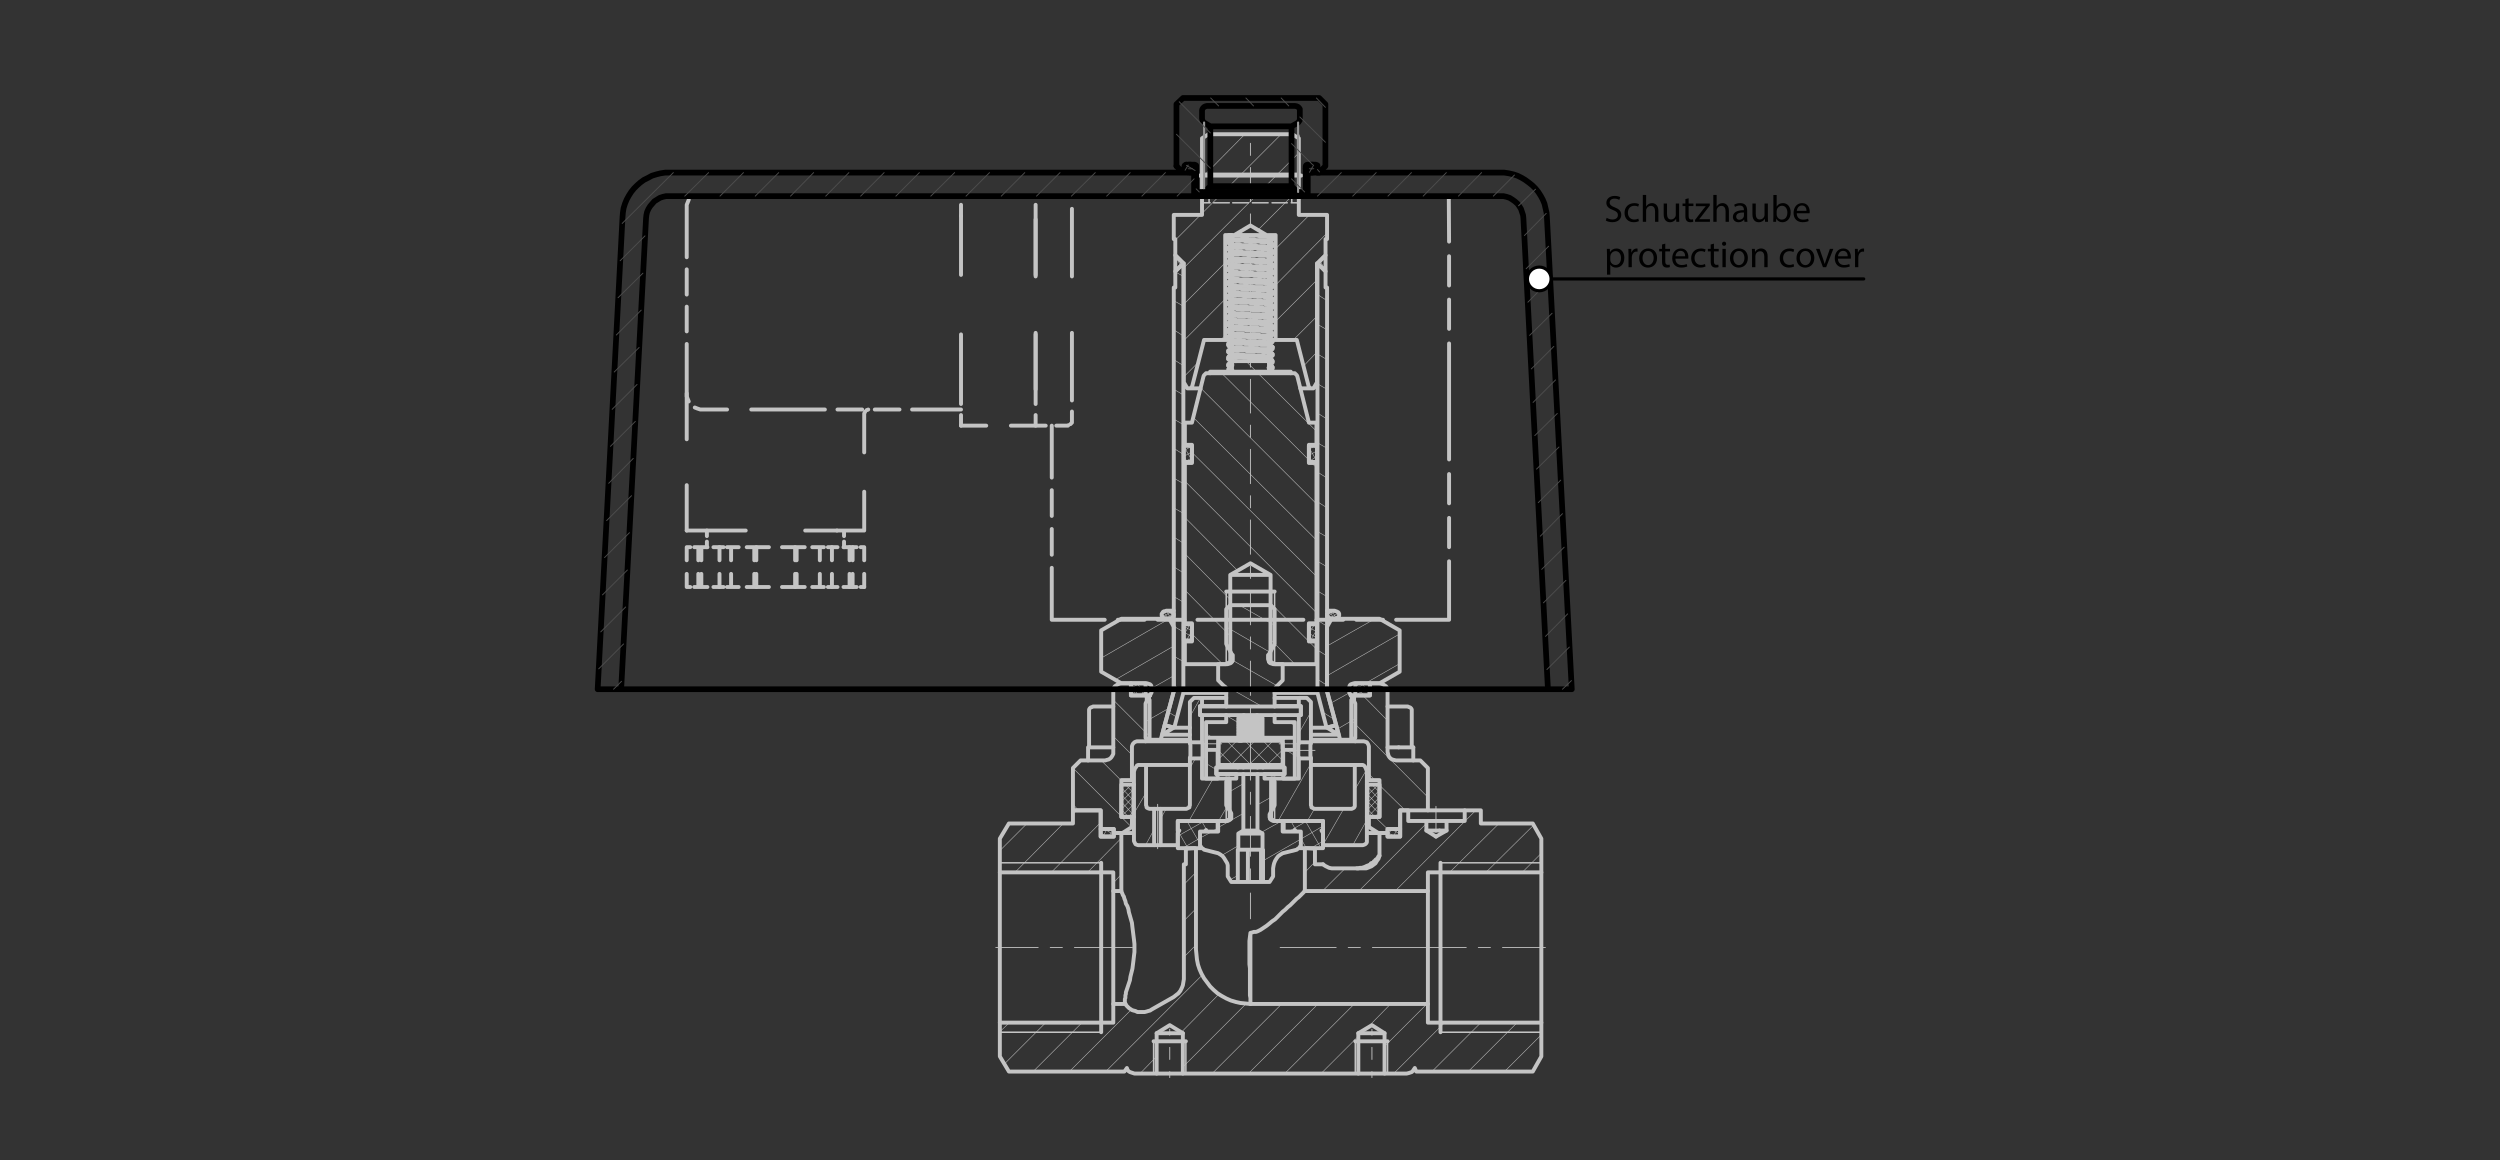 <?xml version="1.0" encoding="utf-8"?>
<!-- Generator: Adobe Illustrator 27.0.1, SVG Export Plug-In . SVG Version: 6.00 Build 0)  -->
<svg version="1.1" xmlns="http://www.w3.org/2000/svg" xmlns:xlink="http://www.w3.org/1999/xlink" x="0px" y="0px"
	 viewBox="0 0 595 276.128" style="enable-background:new 0 0 595 276.128;" xml:space="preserve">
<rect x="0" y="0" width="595" height="276.128" fill="#333333" stroke="none"/>
<style type="text/css">
	.st0{fill:none;stroke:#C4C4C4;stroke-width:0.933;stroke-linecap:round;stroke-linejoin:round;stroke-miterlimit:10;}
	.st1{fill:none;stroke:#C4C4C4;stroke-width:0.359;stroke-linecap:round;stroke-linejoin:round;stroke-miterlimit:10;}
	.st2{fill:none;stroke:#C4C4C4;stroke-width:0.12;stroke-linecap:round;stroke-linejoin:round;stroke-miterlimit:10;}
	.st3{fill:none;stroke:#C4C4C4;stroke-width:0.215;stroke-linecap:round;stroke-linejoin:round;stroke-miterlimit:10;}
	.st4{fill:none;stroke:#000000;stroke-width:1.363;stroke-linecap:round;stroke-linejoin:round;stroke-miterlimit:10;}
	.st5{fill:none;stroke:#969696;stroke-width:0.502;stroke-linecap:round;stroke-linejoin:round;stroke-miterlimit:10;}
	.st6{fill:none;stroke:#4D4D4D;stroke-width:0.215;stroke-linecap:round;stroke-linejoin:round;stroke-miterlimit:10;}
	.st7{fill:none;stroke:#000000;stroke-width:0.75;stroke-linecap:round;stroke-linejoin:round;}
	.st8{fill:#FFFFFF;}
	.st9{fill:none;}
</style>
<g id="Ebene_1">
	<path class="st0" d="M314.88,205.707h-1.92v-3.72l-1.92-0.12h-0.24l-0.12,0.12l-0.12,0.24v9.84h29.28v-4.44h27v-8.04l-2.04-3.6
		h-12.36v-3.12h-3.84v2.52h-4.32v2.28l-2.52,1.44 M279.36,237.267l-5.28,3l-0.36,0.24l-0.48,0.12l-0.36,0.12l-0.48,0.12h-1.68
		l-0.48-0.24l-0.48-0.12l-0.36-0.12l-0.72-0.48l-0.6-0.6l-0.24-0.36h-2.88v4.44h-27v8.04l2.16,3.6h27.48l0.6-0.84l0.12,0.36
		l0.24,0.36l0.36,0.24l1.08,0.36h5.28v-9.6l3.12-1.92l3.12,1.92v9.6h41.76v-9.6l3.24-1.92l3,1.92v9.6h5.28l0.48-0.12l0.72-0.24
		l0.24-0.24l0.48-0.72l0.36,0.84h27.72l2.04-3.6v-8.04h-27v-4.44H297.6l-2.4-0.24l-1.08-0.24l-1.2-0.36l-1.08-0.48l-1.08-0.6
		l-0.96-0.6l-0.96-0.84l-0.84-0.84l-1.44-1.92l-0.6-1.08l-0.48-1.08l-0.36-1.08l-0.24-1.2l-0.24-2.4v-23.76l-0.12-0.24l-0.12-0.12
		h-0.24l-1.92,0.12v3.72 M279.36,237.267l0.6-0.48l0.48-0.36l0.48-0.6l0.36-0.72l0.24-0.6l0.12-0.72l0.12-0.72 M282.24,205.707
		h-0.48v27.36"/>
	<path class="st0" d="M344.28,197.667h-1.68 M344.28,195.387h-4.8 M264.96,207.627v4.44h1.92v-13.8h-1.8v0.84h-3.12v-6.24h-6.6v3.12
		h-15.24l-2.16,3.6v8.04H264.96 M341.76,199.107l-2.28-1.44v-2.28h-4.32v-2.52h-1.92v6.24h-3v-0.84h-1.92v5.4l-0.24,0.72l-0.36,0.48
		l-0.36,0.6l-0.96,0.72l-1.2,0.48h-8.28l-0.6-0.12l-0.96-0.48l-0.48-0.36"/>
	<path class="st0" d="M323.28,245.907h6.24 M329.52,255.507h-6.24 M281.52,255.507h-6.24 M275.28,245.907h6.24 M268.2,235.467
		l-0.12,0.36l-0.12,0.36v0.36l-0.12,0.36v0.6l-0.12,0.24v0.96l0.12,0.12v0.12 M264.96,238.947v-26.88 M266.88,212.067v0.12
		l0.12,0.24l0.12,0.24l0.12,0.36l0.24,0.36l0.12,0.48l0.24,0.6l0.12,0.6l0.36,0.6l0.24,0.72l0.12,0.72l0.72,2.52l0.12,1.08
		l0.12,0.96l0.24,1.92l0.12,1.08v1.92l-0.12,0.96l-0.12,1.08l-0.12,0.96l-0.12,0.96l-0.48,1.92l-0.12,0.84l-0.72,2.16
		 M339.84,192.867h8.76 M342.6,197.667h-3.12"/>
	<path class="st1" d="M274.56,247.827v7.68 M282.24,255.507v-7.68"/>
	<line class="st0" x1="274.56" y1="247.827" x2="282.24" y2="247.827"/>
	<path class="st1" d="M322.56,247.827v7.68 M330.24,255.507v-7.68"/>
	<path class="st0" d="M366.84,207.627v35.76 M322.56,247.827h7.68"/>
	<line class="st1" x1="342.84" y1="245.667" x2="366.84" y2="245.667"/>
	<line class="st0" x1="342.84" y1="245.667" x2="342.84" y2="205.347"/>
	<line class="st1" x1="366.84" y1="205.347" x2="342.84" y2="205.347"/>
	<path class="st0" d="M237.96,243.387v-35.76 M322.92,206.667h0.36l0.36-0.12h0.48l0.72-0.24l0.48-0.24l0.36-0.12l0.48-0.24
		l0.12-0.24l0.36-0.12l0.24-0.12l0.12-0.24l0.24-0.12l0.12-0.24l0.36-0.24l0.24-0.36l0.12-0.24h0.12l0.12-0.12 M297.6,238.947v-1.44
		l-0.12-0.6v-6.48l-0.12-0.96v-3.48 M297.36,225.987v-2.04l0.24-1.92 M297.6,238.947v-16.92 M297.6,222.027l0.48-0.12l0.36-0.12
		h0.48l0.36-0.12l0.72-0.36l1.44-0.96l0.6-0.48l0.72-0.6l0.72-0.48l1.8-1.8l0.6-0.48l0.6-0.6l0.6-0.48l0.96-0.96 M308.04,214.467
		l0.6-0.6l0.48-0.36l1.32-1.32v-0.12h0.12 M339.84,212.067v26.88"/>
	<path class="st1" d="M262.08,205.347h-24.12 M237.96,245.667h24.12"/>
	<path class="st0" d="M321.48,165.507h1.08 M272.64,165.507h1.08 M272.64,176.427l0.96-0.84v-9l-0.96-1.08h-3.48v-2.88h-2.28
		l-0.48,0.12l-0.36,0.12l-0.72,0.48l-0.24,0.36l-0.12,0.48v15.24l-0.24,0.48l-0.24,0.36l-0.24,0.24l-0.36,0.24l-0.48,0.12
		l-0.36,0.12h-5.88l-1.8,1.8v10.08h6.6v4.44h3.12v0.72l0.12,0.12l0.24,0.12h1.68l2.28-1.44v-2.4h-2.52v-8.76h2.52v-8.04l0.12-0.36
		l0.12-0.24l0.36-0.36l0.24-0.12l0.36-0.12H272.64 M321.6,175.587l0.96,0.84h2.04l0.72,0.24l0.24,0.36l0.12,0.24l0.12,0.36v8.04
		h2.52v8.76h-2.52v2.4l2.28,1.44h1.68l0.24-0.12l0.24-0.24v-0.6h3v-4.44h6.6v-10.08l-1.8-1.8h-5.76l-0.96-0.24l-0.36-0.24
		l-0.24-0.24l-0.24-0.36l-0.24-0.96v-14.76l-0.12-0.48l-0.24-0.36l-0.72-0.48l-0.36-0.12l-0.48-0.12h-2.28v2.88h-3.48l-0.96,1.08
		V175.587 M262.08,205.347v40.32"/>
	<path class="st1" d="M272.64,165.507v10.92 M322.56,176.427v-10.92"/>
	<path class="st0" d="M322.44,182.067h-0.84 M291.84,166.107h-5.76 M309.12,166.107h-5.76 M291.84,168.027h-5.76 M309.12,168.027
		h-5.76 M273.6,192.507l-0.36-0.12l-0.24-0.12l-0.12-0.12v-0.24l-0.12-0.24v-9.6h-1.92l-0.24,0.12l-0.12,0.24l-0.36,0.48l-0.24,0.72
		v16.56l0.12,0.24l0.24,0.48l0.24,0.12l0.36,0.12h3.84v-8.64H273.6 M309.12,170.187v6.48H312 M312,176.667v-9.6l-0.96-0.96h-1.92
		v1.92h0.48v2.16 M285.6,170.187v-2.16h0.48v-1.92h-1.92l-0.96,0.96 M283.2,167.067v9.6h2.88v-6.48 M314.88,195.387v2.28h-0.36
		l0.36,0.6v2.88h9.48l0.36-0.12l0.24-0.12l0.24-0.24l0.12-0.24v-16.8l-0.12-0.36l-0.12-0.36l-0.24-0.48l-0.24-0.24l-0.24-0.12h-1.92
		v9.84l-0.12,0.24l-0.12,0.12l-0.48,0.24h-8.88l-0.72-0.36v-0.24l-0.12-0.24v-11.16h-2.88v4.8h-5.76l-0.84,0.48v9.12l0.84,0.48
		H314.88 M280.32,197.667v-2.28h11.52l0.84-0.48v-9.12l-0.84-0.48h-5.76v-4.8h-2.88v11.16l-0.12,0.24v0.24l-0.72,0.36h-6.12v8.64
		h4.08v-2.88l0.36-0.6H280.32 M269.88,196.827h-0.48 M325.8,196.827h-0.48 M269.88,185.667h-0.48 M325.8,185.667h-0.48
		 M269.88,198.267h-2.76 M328.08,198.267h-2.76 M312,176.427h10.56 M272.64,176.427h10.56"/>
	<path class="st0" d="M302.28,194.907h0.24 M292.68,194.907h0.24 M292.56,185.307h-0.72 M303.36,185.307h-0.72 M309.12,180.507
		v-0.24l-0.12-0.36v-2.64l0.12-0.24v-0.36 M312,176.667v0.36l-0.12,0.24v2.64l0.12,0.36v0.24 M286.08,176.667v0.12l0.12,0.24v3.24
		l-0.12,0.12v0.12 M283.2,180.507v-0.24l0.12-0.36v-2.64l-0.12-0.24v-0.36 M283.2,182.067h-10.44 M321.6,182.067H312"/>
	<line class="st1" x1="291.84" y1="185.307" x2="291.84" y2="195.387"/>
	<path class="st0" d="M302.64,185.307h0.72 M291.84,185.307h0.72"/>
	<line class="st1" x1="303.36" y1="195.387" x2="303.36" y2="185.307"/>
	<path class="st0" d="M300.48,198.387h-5.76 M299.28,197.667h-3.36 M294.72,202.227h3.84 M298.56,202.227h1.92 M297,209.907v-7.68
		 M300.12,209.907h-5.52 M300.48,202.227L300.48,202.227 M300.6,209.907h-0.48 M300.12,209.907v-7.68 M294.24,184.227v1.08h-1.68
		 M295.92,182.667v-0.6h-0.24l-1.08,0.6 M292.56,185.307l-0.72,0.72v5.64l1.08,1.68l0.12,0.24v1.2l-0.36,0.36l-0.48,0.24h-2.28v2.52
		h-2.64l-0.24-0.36l-0.36,0.36h-1.08v3.24l0.36,0.6l0.12,0.12l0.24,0.12l0.24,0.24l3.36,0.84l0.6,0.36l0.48,0.36l0.36,0.48l0.72,1.2
		l0.12,0.48v2.64l0.84,1.32h1.56v-7.68h0.12v-3.84l1.2-0.72v-13.44 M299.28,184.227v13.44l1.2,0.72v3.84h0.12v7.68h1.56l0.84-1.32
		v-1.92l0.12-0.72l0.12-0.48l0.24-0.6l0.36-0.6l0.36-0.48l0.48-0.36l0.6-0.36l3.36-0.84l0.24-0.24l0.24-0.12l0.12-0.12l0.36-0.6
		v-3.24h-1.08l-0.36-0.36l-0.24,0.36h-2.64v-2.52H303l-0.48-0.24l-0.12-0.12l-0.24-0.48v-0.72l0.12-0.24l0.12-0.24l0.96-1.68v-5.64
		 M300.6,182.667l-1.08-0.6h-0.12l-0.12,0.12v0.48 M303.36,186.027l-0.72-0.72h-1.68v-1.08 M286.08,201.867h-0.48 M309.6,201.867
		h-0.36 M314.88,201.867v-6.48h-9.36v2.52h4.08v3.96H314.88 M280.32,195.387v6.48h5.28v-3.96h4.2v-2.52H280.32 M274.68,192.507h1.56
		 M276.24,201.147h-1.56"/>
	<path class="st1" d="M292.68,185.307v7.8 M302.52,193.107v-7.8"/>
	<path class="st0" d="M287.04,178.467v-2.88 M289.8,175.587v0.12l0.12,0.24v2.28l-0.12,0.24 M305.4,178.467v-0.24l-0.12-0.12v-2.04
		l0.12-0.12v-0.36 M308.16,175.587v2.88 M294.96,175.587h-0.24 M300.48,175.587h-0.24 M295.92,170.907h4.56 M294.72,170.907h0.24
		 M294.24,184.227h-4.44 M305.4,184.227h-4.44 M305.64,182.667h0.12v1.56h-0.36v1.08h2.76v-6.84 M308.16,178.467h-2.76v4.2
		 M289.8,182.667v-4.2 M289.8,178.467h-2.76v6.84h2.76v-1.08h-0.36v-1.56h0.12 M303.36,168.147v-3.6l0.12-0.36v-0.36l0.24-0.36
		l1.56-1.56v-3.84H303l-0.72-0.24l-0.24-0.24l-0.24-0.72v-0.96l0.24-0.24l1.32-2.4v-8.28l-0.96-0.96h-9.6 M299.16,170.187l1.32,0.72
		v4.68h7.68v-3.72h-4.8v-1.68 M291.84,170.187v1.68h-4.8v3.72h7.68v-4.68l1.32-0.72 M292.8,144.027l-0.96,0.96v8.28l1.32,2.4
		l0.24,0.24v1.32l-0.24,0.36l-0.24,0.24l-0.72,0.24h-2.28v3.84l1.32,1.32l0.36,0.24l0.12,0.36v0.36l0.12,0.36v3.6"/>
	<path class="st1" d="M302.16,155.187v-11.16 M293.04,144.027v11.16"/>
	<path class="st0" d="M336.36,177.867h-3.48 M335.04,168.147l0.24,0.12l0.36,0.12l0.24,0.24l0.12,0.24v9 M335.04,168.147h-4.8
		 M259.2,169.227v8.64 M259.2,169.227v-0.36l0.12-0.24l0.24-0.24l0.36-0.12l0.24-0.12 M264.96,168.147h-4.8 M305.64,184.227v-1.56
		 M289.56,184.227v-1.56 M289.56,184.227h16.08 M305.64,182.667h-16.08 M321.48,165.507h1.08 M272.64,165.507h1.08 M269.16,162.627
		v2.88h3.48v-2.88H269.16z M322.56,162.627v2.88h3.48v-2.88H322.56z M325.32,186.747h0.12 M269.76,186.747h0.12 M269.88,194.427
		h-0.12 M325.44,194.427h-0.12 M266.88,186.747v7.68h2.88v-7.68H266.88z M325.44,186.747v7.68h2.88v-7.68H325.44z M309.6,170.187
		v-2.04 M285.6,170.187v-2.04 M285.6,170.187h24 M309.6,168.147h-24 M305.28,176.667l-0.48-0.36h-14.4l-0.36,0.36v5.04l0.36,0.36
		h14.4l0.48-0.36V176.667"/>
	<path class="st0" d="M279.36,147.267h-1.08 M316.92,147.267h-1.08 M312,176.067h6.96 M276.24,176.067h6.96 M333.12,150.027
		l-4.8-2.76h-11.4l-1.08,1.92v15.36l3.12,11.52h2.64l0.96-0.48v-8.16l-1.32-2.4l-0.12-0.24v-1.32l0.12-0.36l0.24-0.24l0.72-0.24
		h6.12 M333.12,150.027v9.84 M328.32,162.627l4.8-2.76 M262.08,159.867l4.8,2.76H273l0.72,0.24l0.24,0.24l0.12,0.36v1.32l-0.12,0.24
		l-1.32,2.4v8.16l0.96,0.48h2.64l3.12-11.52v-15.36l-1.08-1.92h-11.4l-4.8,2.76V159.867 M258.96,177.867v3.12 M258.96,177.867h6
		 M336.36,180.987v-3.12 M332.88,177.867h-2.64"/>
	<path class="st1" d="M321.48,176.067v-10.56 M273.72,165.507v10.56"/>
	<path class="st0" d="M301.44,55.947h-7.68 M293.16,80.907h-1.56 M303.6,80.907h-0.72 M285.72,92.427h-2.76 M312.24,92.427h-2.76
		 M297.6,53.667l3.84,2.28h2.16v24.96h5.04l2.76,10.8l0.12,0.36l0.24,0.24l0.24,0.12h0.6l0.84-1.44v-28.32h0.12l1.92-1.92v-3.84
		h0.36v-5.76h-6.72v-18.24l-1.56-0.96h-19.92l-1.56,0.96v18.24h-6.72v5.76h0.36v3.84l1.92,1.92h0.12v28.32l0.84,1.44h0.6l0.24-0.12
		l0.24-0.24l0.12-0.36l2.76-10.8h5.04v-24.96h2.16L297.6,53.667 M291.84,164.907h-10.2 M313.56,164.907h-10.2 M283.2,173.187h-3.72
		 M315.72,173.187H312 M315.48,64.587l-1.92-1.92v102.24l2.16,8.28l2.28-0.6l-2.16-8.04v-96.12h-0.36V64.587 M281.64,62.667
		l-1.92,1.92v3.84h-0.36v96.12l-2.16,8.04l2.28,0.6l2.16-8.28V62.667"/>
	<path class="st1" d="M288,48.267h-1.92 M292.56,48.267h-3.72 M297.12,48.267h-3.72 M301.8,48.267h-3.72 M306.36,48.267h-3.6
		 M309.12,48.267h-1.8 M307.44,48.267v-16.32 M287.76,31.947v16.32"/>
	<path class="st0" d="M292.8,136.827h9.6 M302.04,157.467h0.36 M292.8,157.467h0.36 M302.04,88.467v-2.52 M288,88.827h-0.96
		l-0.48,0.48l-0.12,0.24l-2.76,11.04H282v5.28h1.68v4.32H282v38.16h1.68v4.32H282v5.4h9.84l0.96-0.6v-20.64l4.8-2.76l4.8,2.76v20.64
		l0.96,0.6h9.96v-5.4h-1.8v-4.32h1.8v-38.16h-1.8v-4.32h1.8v-5.28h-1.8l-2.76-11.04l-0.12-0.24l-0.48-0.48h-0.96 M302.04,85.947
		h-8.88v2.52"/>
	<path class="st1" d="M291.84,140.787v17.28 M303.36,158.067v-17.28"/>
	<path class="st0" d="M315.84,145.347h1.44 M277.92,145.347h1.44 M318.72,146.307v-0.24l-0.12-0.24l-0.12-0.12l-0.48-0.24h-0.12
		l-0.24-0.12h-0.6l-0.24,0.12h-0.24l-0.24,0.12l-0.48,0.48v0.48l0.12,0.12l0.12,0.24l0.48,0.24h0.24l0.24,0.12h0.6l0.24-0.12H318
		l0.48-0.24l0.12-0.12l0.12-0.24V146.307 M276.48,146.307v0.24l0.12,0.12l0.12,0.24l0.12,0.12l0.24,0.12h0.24l0.24,0.12h0.84
		l0.48-0.24l0.48-0.48v-0.48l-0.12-0.24l-0.24-0.12l-0.12-0.12l-0.24-0.12h-0.24l-0.24-0.12h-0.6l-0.24,0.12h-0.24l-0.24,0.12
		l-0.12,0.12l-0.12,0.24l-0.12,0.12V146.307 M283.68,109.947v-3.84h-1.92 M281.76,106.107v3.84 M281.76,109.947h1.92
		 M311.52,106.107v3.84h1.92v-3.84H311.52z M283.68,152.427v-3.84h-1.92 M281.76,148.587v3.84 M281.76,152.427h1.92 M311.52,148.587
		v3.84h1.92v-3.84H311.52z M288,88.467v0.36 M288,88.467h19.2v0.36 M288,88.827h19.2 M291.84,140.787h11.52"/>
	<line class="st0" x1="286.08" y1="41.547" x2="309.12" y2="41.547"/>
	<line class="st1" x1="309.12" y1="32.187" x2="309.12" y2="41.547"/>
	<path class="st0" d="M295.56,173.907v-0.12h-0.12l-0.12-0.12h-0.24l-0.12,0.12l-0.12,0.12l0.12,0.24l0.12,0.12h0.24l0.12-0.12h0.12
		V173.907 M299.64,174.267l0.12,0.12v0.12l0.12,0.12h0.24l0.12-0.12v-0.12l0.12-0.12l-0.12-0.12l-0.24-0.24l-0.24,0.24
		L299.64,174.267 M299.64,172.947l0.12,0.12v0.12h0.48v-0.12l0.12-0.12l-0.12-0.12v-0.12h-0.12l-0.12-0.12l-0.12,0.12h-0.12v0.12
		L299.64,172.947 M295.56,172.587v-0.12l-0.12-0.12h-0.48v0.12l-0.12,0.12l0.12,0.12v0.12h0.48l0.12-0.12V172.587 M295.56,173.187
		L295.56,173.187l-0.24-0.24h-0.24l-0.12,0.12v0.12h-0.12l0.12,0.24l0.12,0.12h0.24l0.12-0.12h0.12V173.187 M299.64,173.547
		l0.12,0.24l0.12,0.12h0.24l0.12-0.12l0.12-0.24h-0.12v-0.12l-0.12-0.12h-0.24l-0.12,0.12v0.12H299.64 M295.44,170.907h-0.48
		 M299.64,171.507l0.12,0.12v0.12h0.48v-0.12l0.12-0.12l-0.12-0.12v-0.12h-0.48v0.12L299.64,171.507 M294.96,170.907v0.36l0.12,0.12
		h0.24l0.24-0.12v-0.24l-0.12-0.12 M300.36,175.707l-0.12-0.12v-0.12l-0.12-0.12h-0.24l-0.12,0.12v0.12l-0.12,0.12l0.12,0.12v0.12
		h0.48v-0.12L300.36,175.707 M295.56,175.347v-0.12l-0.24-0.24h-0.24l-0.12,0.12v0.12l-0.12,0.12l0.12,0.12v0.12h0.48l0.12-0.12
		V175.347"/>
	<path class="st0" d="M299.64,174.987l0.12,0.12v0.12h0.48v-0.12l0.12-0.12l-0.12-0.12v-0.12l-0.12-0.12h-0.24 M299.64,172.227
		l0.12,0.12v0.12h0.48v-0.12l0.12-0.12l-0.12-0.12v-0.12h-0.48v0.12L299.64,172.227 M295.56,171.867v-0.12l-0.12-0.12h-0.48v0.12
		l-0.12,0.12l0.12,0.12v0.12h0.12l0.12,0.12l0.12-0.12h0.12l0.12-0.12V171.867"/>
	<path class="st0" d="M299.88,174.507h-2.28l-0.48-0.12h-0.84l-0.36-0.12h-0.84l-0.12-0.12 M295.32,173.667h0.24l0.12,0.12h2.4
		l0.48,0.12H300l0.12,0.12h0.12v0.12h0.12v0.12 M299.88,173.187h-0.72l-0.36-0.12h-2.52l-0.36-0.12h-0.72l-0.12-0.12h-0.12v-0.12
		l-0.12-0.12 M295.32,172.347h1.44l0.36,0.12h2.4l0.36,0.12H300l0.12,0.12h0.12l0.12,0.12v0.12 M299.88,173.907h-0.12l-0.24-0.12
		h-2.4l-0.36-0.12h-1.08l-0.24-0.12h-0.48v-0.12l-0.12-0.24 M295.32,173.067h1.8l0.6,0.12h2.16l0.12,0.12h0.12l0.12,0.12l0.12,0.12
		 M297.6,175.827l-0.48-0.12h-1.8l-0.24-0.12h-0.12v-0.12l-0.12-0.12 M295.32,174.987h0.12l0.24,0.12h0.84l0.36,0.12h0.72
		 M295.32,175.827h0.24l0.12,0.12h1.92 M294.96,176.307v-0.12l-0.12-0.12 M297.6,175.227h1.44l0.36,0.12h0.84v0.24l0.12,0.12
		 M299.88,175.947h-0.84l-0.36-0.12h-1.08 M297.6,176.307v-0.36 M295.92,170.907h-0.48 M294.96,176.307h0.48 M295.44,176.307
		l0.12-0.12v-0.12l-0.24-0.24h-0.36v0.12l-0.12,0.12 M294.84,176.067l0.12,0.12v0.12 M295.56,174.627v-0.12l-0.24-0.24h-0.24
		l-0.12,0.12v0.12l-0.12,0.12l0.12,0.12v0.12h0.12l0.12,0.12l0.12-0.12h0.12l0.12-0.12V174.627 M299.88,174.627l-0.12,0.12v0.12
		l-0.12,0.12"/>
	<path class="st0" d="M293.28,70.587v-0.12l-0.12-0.24l-0.12-0.12h-0.36l-0.24,0.12l-0.12,0.24v0.36l0.12,0.12h0.24l0.12,0.12
		l0.24-0.12 M293.16,55.947h-0.72l-0.12,0.24v0.24l0.12,0.12l0.24,0.12l0.12,0.12l0.24-0.12l0.12-0.24l0.12-0.24v-0.12
		L293.16,55.947 M301.92,56.787l0.12,0.24v0.12l0.12,0.12h0.36l0.24-0.12l0.12-0.12v-0.36l-0.12-0.24h-0.24l-0.12-0.12l-0.24,0.12
		h-0.12v0.24L301.92,56.787 M302.88,87.507v-0.12l-0.12-0.12l-0.24-0.12h-0.36l-0.12,0.12v0.12l-0.12,0.12l0.12,0.24v0.12l0.12,0.24
		h0.36l0.36-0.36V87.507 M293.28,86.907v-0.24l-0.24-0.24h-0.36l-0.24,0.12l-0.12,0.12v0.36l0.36,0.36h0.36l0.12-0.24l0.12-0.12
		V86.907 M299.88,171.747h-1.08l-0.36-0.12h-2.16l-0.36-0.12h-0.48l-0.24-0.12h-0.24v-0.12l-0.12-0.12 M295.92,170.907h0.72
		l0.24,0.12h2.4l0.24,0.12h0.36l0.12,0.12h0.24v0.12l0.12,0.12 M299.88,175.227h-1.44l-0.36-0.12h-1.32l-0.48-0.12h-1.08l-0.12-0.12
		h-0.12v-0.12l-0.12-0.12 M295.32,174.387h0.72l0.36,0.12h2.52l0.36,0.12h0.84l0.12,0.12v0.12h0.12v0.12 M299.88,172.467h-1.44
		l-0.36-0.12h-2.4l-0.24-0.12h-0.24l-0.12-0.12h-0.12v-0.12l-0.12-0.12 M295.32,171.627h0.72l0.36,0.12h2.52l0.36,0.12h0.6
		l0.12,0.12h0.24l0.12,0.12v0.12 M294.96,174.147v-0.12l-0.12-0.12"/>
	<path class="st0" d="M301.92,71.307l0.12,0.24v0.12l0.12,0.24h0.36l0.36-0.36v-0.36 M293.04,70.947h0.12l0.12-0.12v-0.24"/>
	<path class="st0" d="M301.92,76.227l0.12,0.24v0.12l0.12,0.12h0.36l0.24-0.12l0.12-0.12v-0.36l-0.12-0.12l-0.24-0.12h-0.36
		l-0.12,0.12v0.12 M301.92,68.067l0.12,0.24v0.12l0.12,0.12l0.24,0.12l0.12-0.12l0.24-0.12l0.12-0.12v-0.36l-0.12-0.24h-0.24
		l-0.12-0.12l-0.24,0.12h-0.12v0.24L301.92,68.067 M293.28,67.347v-0.24l-0.24-0.24h-0.36l-0.24,0.12l-0.12,0.12v0.36l0.12,0.24
		h0.72l0.12-0.24V67.347 M293.28,73.827v-0.12l-0.12-0.24l-0.12-0.12h-0.36l-0.24,0.12l-0.12,0.24v0.36l0.12,0.12l0.24,0.12h0.36
		l0.24-0.24V73.827 M301.92,74.667l0.12,0.12v0.12l0.12,0.24h0.36l0.36-0.36v-0.36l-0.12-0.12l-0.24-0.12h-0.36l-0.12,0.12v0.12
		L301.92,74.667 M301.92,69.747l0.12,0.12v0.24l0.12,0.12h0.36l0.24-0.12l0.12-0.24v-0.36l-0.12-0.12h-0.24l-0.12-0.12l-0.24,0.12
		h-0.12v0.12L301.92,69.747 M293.28,68.907v-0.12l-0.12-0.12l-0.12-0.24h-0.36l-0.36,0.36v0.36l0.12,0.12l0.24,0.12h0.36l0.24-0.24
		V68.907 M293.28,72.267v-0.24l-0.24-0.24l-0.24-0.12l-0.12,0.12l-0.24,0.12l-0.12,0.12v0.36l0.12,0.12l0.24,0.12h0.36l0.24-0.24
		V72.267 M301.92,72.987l0.12,0.24v0.12l0.12,0.12h0.36l0.24-0.12l0.12-0.12v-0.36l-0.12-0.24h-0.24l-0.12-0.12l-0.24,0.12h-0.12
		v0.24L301.92,72.987 M302.88,71.187l-0.12-0.12l-0.24-0.12h-0.36l-0.12,0.12v0.12l-0.12,0.12"/>
	<path class="st0" d="M301.92,77.907l0.12,0.24 M301.92,66.507l0.12,0.12v0.24l0.12,0.12h0.36l0.24-0.12l0.12-0.24v-0.36l-0.12-0.12
		l-0.24-0.12h-0.36l-0.12,0.12v0.12L301.92,66.507 M293.28,65.667v-0.12l-0.12-0.24l-0.12-0.12h-0.36l-0.24,0.12l-0.12,0.24v0.36
		l0.12,0.12l0.24,0.12h0.36l0.24-0.24V65.667 M293.28,75.507v-0.24l-0.24-0.24l-0.24-0.12l-0.12,0.12l-0.24,0.12l-0.12,0.12v0.36
		l0.12,0.24h0.24l0.12,0.12l0.24-0.12h0.12l0.12-0.24V75.507 M302.04,76.107l-0.12,0.12"/>
	<path class="st0" d="M293.28,80.307v-0.12l-0.12-0.24h-0.12l-0.24-0.12 M301.92,81.147l0.12,0.24v0.12l0.12,0.12h0.36l0.24-0.12
		l0.12-0.12v-0.36l-0.36-0.36h-0.36l-0.12,0.24v0.12L301.92,81.147 M301.92,63.267l0.12,0.12v0.24h0.12l0.24,0.12l0.12-0.12h0.24
		l0.12-0.24v-0.36l-0.12-0.12l-0.24-0.12l-0.12-0.12l-0.24,0.12l-0.12,0.12v0.12L301.92,63.267 M293.28,62.427v-0.24l-0.24-0.24
		h-0.36l-0.24,0.12l-0.12,0.12v0.36l0.12,0.24l0.24,0.12h0.36l0.12-0.12l0.12-0.24V62.427 M293.28,78.747v-0.24l-0.24-0.24h-0.36
		l-0.24,0.12l-0.12,0.12v0.36l0.12,0.24l0.24,0.12h0.36l0.12-0.12l0.12-0.24V78.747 M301.92,79.587l0.12,0.12v0.12l0.12,0.12h0.36
		l0.24-0.12l0.12-0.12v-0.36l-0.12-0.12l-0.24-0.12h-0.36l-0.12,0.12v0.12L301.92,79.587 M301.92,64.827l0.12,0.24v0.12l0.12,0.12
		h0.36l0.24-0.12l0.12-0.12v-0.36l-0.12-0.24h-0.24l-0.12-0.12l-0.24,0.12h-0.12v0.24L301.92,64.827 M293.28,63.987v-0.12
		l-0.24-0.24h-0.36l-0.24,0.12l-0.12,0.12v0.36l0.12,0.12l0.24,0.12h0.36l0.24-0.24V63.987 M293.28,77.067v-0.12l-0.12-0.24h-0.12
		l-0.24-0.12l-0.12,0.12h-0.24l-0.12,0.24v0.36l0.12,0.12l0.24,0.12h0.36l0.24-0.24V77.067 M302.04,78.147v0.12l0.12,0.12h0.36
		l0.24-0.12l0.12-0.12v-0.36l-0.12-0.24l-0.24-0.12h-0.36l-0.12,0.12v0.24l-0.12,0.12"/>
	<path class="st0" d="M301.92,82.827l0.12,0.24v0.12h0.12l0.24,0.12l0.12-0.12h0.24l0.12-0.12v-0.48 M301.92,61.587l0.12,0.24v0.12
		l0.12,0.12h0.36l0.24-0.12l0.12-0.12v-0.36l-0.12-0.24l-0.24-0.12h-0.36l-0.12,0.12v0.24L301.92,61.587 M293.28,60.747v-0.12
		l-0.12-0.24h-0.12l-0.24-0.12l-0.12,0.12h-0.24l-0.12,0.24v0.36l0.12,0.12l0.24,0.12h0.36l0.24-0.24V60.747 M292.8,79.827
		l-0.12,0.12h-0.24l-0.12,0.24v0.36l0.12,0.12l0.24,0.12l0.12,0.12l0.24-0.12l0.24-0.24v-0.24"/>
	<path class="st0" d="M293.28,85.227v-0.24l-0.12-0.12h-0.12l-0.24-0.12l-0.12,0.12h-0.24 M301.92,86.067l0.12,0.24v0.12l0.12,0.12
		h0.36l0.24-0.12l0.12-0.12v-0.36l-0.12-0.24l-0.24-0.12h-0.36l-0.12,0.12v0.24L301.92,86.067 M301.92,58.347l0.12,0.24v0.12h0.12
		l0.24,0.12l0.12-0.12h0.24l0.12-0.12v-0.36l-0.12-0.24l-0.24-0.12h-0.36l-0.12,0.12v0.24L301.92,58.347 M293.28,57.507v-0.24
		l-0.12-0.12h-0.12l-0.24-0.12l-0.12,0.12h-0.24l-0.12,0.12v0.36l0.12,0.24l0.24,0.12h0.36l0.12-0.12l0.12-0.24V57.507
		 M293.28,83.547v-0.12l-0.24-0.24h-0.36l-0.24,0.12l-0.12,0.12v0.36l0.36,0.36h0.36l0.12-0.24l0.12-0.12V83.547 M301.92,84.507
		l0.12,0.12v0.12l0.12,0.12h0.36l0.24-0.12l0.12-0.12v-0.36l-0.12-0.12l-0.24-0.12l-0.12-0.12l-0.24,0.12l-0.12,0.12v0.12
		L301.92,84.507 M301.92,60.027l0.12,0.12v0.24h0.12l0.24,0.12l0.12-0.12h0.24l0.12-0.24v-0.36l-0.12-0.12l-0.24-0.12l-0.12-0.12
		l-0.24,0.12l-0.12,0.12v0.12L301.92,60.027 M293.28,59.187v-0.24l-0.24-0.24h-0.36l-0.24,0.12l-0.12,0.12v0.36l0.36,0.36h0.36
		l0.12-0.24l0.12-0.12V59.187 M293.28,81.987v-0.24l-0.12-0.12h-0.12l-0.24-0.12l-0.12,0.12h-0.24l-0.12,0.12v0.36l0.12,0.24
		l0.24,0.12h0.36l0.12-0.12l0.12-0.24V81.987 M302.88,82.587l-0.12-0.12l-0.24-0.12h-0.36l-0.12,0.12v0.12l-0.12,0.24"/>
	<path class="st0" d="M293.04,70.227h1.32l0.36,0.12h0.72l0.48,0.12h2.16l0.36,0.12h0.84 M293.16,87.507l-0.24-0.12h-0.24
		l-0.24-0.24l-0.12-0.12v-0.12 M293.04,86.427h0.12 M293.04,87.747h0.12 M292.44,88.467l-0.12-0.12v-0.24 M302.04,87.027h0.36
		l0.12,0.12h0.24v0.24h0.12v0.12 M302.16,87.987h-0.12 M293.16,88.467l0.12-0.24v-0.24l-0.12-0.12l-0.24-0.12h-0.48l-0.12,0.12v0.24
		 M292.32,88.107v0.12l0.12,0.24 M292.44,84.867l-0.12,0.12v0.48l0.12,0.12l0.24,0.12h0.36l0.24-0.24v-0.24"/>
	<path class="st0" d="M293.04,73.467h1.08l0.24,0.12h0.72l0.36,0.12h2.16l0.48,0.12h2.04 M302.16,70.107h-1.08l-0.24-0.12h-0.72
		l-0.36-0.12h-2.04l-0.6-0.12h-2.04l-0.36-0.12h-0.6l-0.36-0.12h-0.84l-0.24-0.12h-0.12l-0.24-0.24v-0.24 M293.04,68.547h0.36
		l0.12,0.12h1.56l0.36,0.12h2.16l0.48,0.12h0.84l0.36,0.12h1.8l0.36,0.12h0.84l0.24,0.12l0.12,0.12h0.12l0.12,0.12v0.24
		 M302.16,73.467l-0.12-0.12h-1.2l-0.36-0.12h-0.72l-0.36-0.12h-2.28l-0.36-0.12h-2.04l-0.24-0.12h-0.72l-0.24-0.12h-0.6l-0.24-0.12
		h-0.12l-0.24-0.24v-0.12 M293.04,71.787h0.12l0.24,0.12h1.32l0.36,0.12h2.04l0.48,0.12h0.84l0.48,0.12h1.92l0.24,0.12h1.2
		l0.24,0.24h0.24l0.12,0.12v0.24 M302.16,71.787h-0.12l-0.24-0.12h-1.32l-0.36-0.12h-2.04l-0.36-0.12h-0.96l-0.48-0.12h-1.8
		l-0.36-0.12h-1.2l-0.24-0.12l-0.12-0.12h-0.12l-0.12-0.12v-0.24 M299.28,70.587h1.2l0.36,0.12h0.6l0.24,0.12h0.6l0.24,0.12h0.12
		l0.24,0.24v0.12"/>
	<path class="st0" d="M293.04,65.307h0.48l0.24,0.12h1.68l0.48,0.12h2.16l0.36,0.12h0.84l0.36,0.12h1.2 M302.16,76.707h-0.12
		l-0.24-0.12h-1.32l-0.36-0.12h-0.72l-0.48-0.12h-2.16l-0.48-0.12h-1.8l-0.36-0.12h-0.6l-0.24-0.12h-0.6l-0.12-0.12h-0.12
		l-0.12-0.24v-0.12 M293.04,75.147h1.32l0.36,0.12h1.92l0.48,0.12h0.96l0.36,0.12h2.04l0.36,0.12h1.32l0.12,0.12l0.24,0.12h0.12
		l0.24,0.24v0.12 M302.16,68.547l-0.12-0.12h-1.2l-0.36-0.12h-1.92l-0.48-0.12h-0.96l-0.36-0.12h-2.28l-0.36-0.12h-0.96l-0.48-0.24
		h-0.12l-0.24-0.24v-0.12 M293.04,66.867h0.12l0.24,0.12h1.32l0.36,0.12h0.84l0.36,0.12h2.16l0.48,0.12h1.92l0.24,0.12h0.6
		l0.24,0.12h0.36l0.24,0.12h0.24l0.12,0.24v0.12 M302.16,75.027h-0.36l-0.12-0.12h-1.56l-0.36-0.12h-2.04l-0.6-0.12h-0.84
		l-0.36-0.12h-1.8l-0.36-0.12h-0.84l-0.24-0.12l-0.12-0.12h-0.12l-0.12-0.12v-0.24 M300.12,73.827l0.36,0.12h0.6l0.36,0.12h0.84
		l0.24,0.12h0.12l0.24,0.24v0.24"/>
	<path class="st0" d="M293.04,78.387h1.08l0.24,0.12h1.92l0.36,0.12h0.96l0.48,0.12h2.04l0.36,0.12h0.96 M302.16,65.187h-1.08
		l-0.24-0.12h-2.28l-0.48-0.12h-0.96l-0.36-0.12h-2.04l-0.24-0.12h-1.32l-0.48-0.24h-0.12l-0.24-0.24v-0.24 M293.04,63.627h0.36
		l0.12,0.12h1.56l0.36,0.12h0.84l0.36,0.12h2.28l0.36,0.12h1.8l0.36,0.12h0.48l0.24,0.12h0.36l0.12,0.12h0.12l0.12,0.24v0.12
		 M302.16,78.387l-0.12-0.12h-0.36l-0.24-0.12h-1.68l-0.36-0.12h-2.28l-0.36-0.12h-0.84l-0.36-0.12h-1.8l-0.24-0.12h-0.6l-0.24-0.12
		h-0.12l-0.24-0.24v-0.24 M293.04,76.707h0.72l0.36,0.12h0.6l0.36,0.12h2.04l0.48,0.12h2.04l0.48,0.12h0.72l0.24,0.12h1.2l0.24,0.12
		h0.12l0.24,0.24v0.24 M302.16,66.867h-0.72l-0.36-0.12h-0.6l-0.36-0.12h-2.4l-0.6-0.12h-2.04l-0.36-0.12h-0.6l-0.36-0.12h-0.84
		l-0.24-0.12h-0.12l-0.24-0.24v-0.24 M300.84,65.787h0.6l0.24,0.12h0.6l0.24,0.12l0.12,0.12h0.12l0.12,0.12v0.24"/>
	<path class="st0" d="M293.04,60.387h0.48l0.24,0.12h1.68l0.48,0.12h0.72l0.48,0.12h2.16l0.36,0.12h1.8l0.24,0.12h0.24
		 M302.16,81.627h-0.12l-0.24-0.12h-0.36l-0.36-0.12h-1.68l-0.48-0.12h-2.16l-0.48-0.12h-0.72l-0.48-0.12h-1.56l-0.24-0.12h-0.6
		l-0.36-0.36v-0.24 M293.04,79.947h0.48l0.24,0.12h0.6l0.36,0.12h1.92l0.48,0.12h2.16l0.36,0.12h0.84l0.36,0.12h1.32l0.12,0.12h0.36
		l0.12,0.24l0.12,0.12v0.12 M302.16,63.627h-0.48l-0.24-0.12h-0.96l-0.36-0.12h-2.04l-0.36-0.12h-2.16l-0.48-0.12h-0.6l-0.36-0.12
		h-0.96l-0.24-0.12h-0.36l-0.12-0.12l-0.12-0.24v-0.12 M293.04,61.947l0.12,0.12h0.6l0.36,0.12h1.8l0.36,0.12h2.16l0.48,0.12h0.72
		l0.48,0.12h1.56l0.24,0.12h0.36l0.24,0.12h0.12l0.24,0.24v0.24 M302.16,79.947h-0.36l-0.12-0.12h-1.56l-0.36-0.12h-0.84l-0.36-0.12
		h-2.28l-0.36-0.12h-1.8l-0.36-0.12h-0.48l-0.12-0.12h-0.48l-0.12-0.12h-0.12l-0.12-0.24v-0.12 M301.44,78.867h0.48l0.24,0.12h0.12
		l0.24,0.12h0.12l0.24,0.24v0.24"/>
	<path class="st0" d="M293.04,83.187h0.36l0.12,0.12h0.6l0.24,0.12h1.92l0.36,0.12h2.28l0.36,0.12h0.84l0.36,0.12h1.44l0.24,0.12
		h0.12 M302.16,60.387h-0.48l-0.24-0.12h-0.6l-0.36-0.12h-1.92l-0.48-0.12h-2.16l-0.36-0.12h-0.84l-0.24-0.12h-1.32l-0.24-0.12
		h-0.24l-0.36-0.36v-0.12 M293.04,58.707h0.12l0.24,0.12h0.72l0.24,0.12h1.92l0.36,0.12h2.28l0.36,0.12h0.84l0.36,0.12h1.44
		l0.24,0.12h0.36l0.36,0.36v0.24 M302.16,83.187h-0.48l-0.24-0.12h-1.68l-0.36-0.12h-0.84l-0.48-0.12h-2.16l-0.36-0.12h-1.8
		l-0.24-0.12h-0.36l-0.24-0.12h-0.36l-0.12-0.12l-0.12-0.24v-0.12 M293.04,81.627h0.72l0.36,0.12h1.8l0.36,0.12h0.84l0.48,0.12h2.04
		l0.48,0.12h1.56l0.24,0.12h0.36l0.24,0.12h0.12l0.24,0.24v0.24 M302.16,61.947h-1.08l-0.24-0.12h-1.92l-0.36-0.12h-0.84l-0.6-0.12
		h-2.04l-0.36-0.12h-1.44l-0.12-0.12h-0.24l-0.24-0.12h-0.12l-0.24-0.24v-0.24 M301.92,60.987h0.24l0.12,0.12h0.24l0.12,0.12h0.12
		l0.12,0.24v0.12"/>
	<path class="st0" d="M302.16,57.267h-0.24l-0.24-0.12h-2.64l-0.48-0.12h-1.32l-0.48-0.12h-3l-0.24-0.12h-0.84v-0.12l-0.24-0.12
		l-0.12-0.12 M295.2,55.947l0.6,0.12h3.12l0.72,0.12h2.28l0.24,0.12h0.36l0.12,0.12h0.12v0.12l0.12,0.12v0.12 M294.24,85.947h-0.6
		l-0.24-0.12h-0.48l-0.24-0.12l-0.24-0.12l-0.12-0.12v-0.24 M302.16,86.427h-0.12 M293.04,84.867h0.48l0.24,0.12h1.68l0.48,0.12
		h0.72l0.48,0.12h2.16l0.36,0.12h1.8l0.24,0.12h0.48l0.12,0.12h0.36l0.12,0.12l0.12,0.24v0.12 M302.16,58.707h-0.72l-0.36-0.12
		h-1.68l-0.48-0.12h-0.84l-0.36-0.12h-2.16l-0.48-0.12h-1.56l-0.24-0.12h-0.12l-0.24-0.12h-0.36l-0.12-0.12l-0.12-0.24v-0.12
		 M293.04,57.147h0.72l0.36,0.12h1.8l0.36,0.12h0.84l0.48,0.12h2.04l0.48,0.12h1.56l0.24,0.12h0.24l0.12,0.12h0.36l0.12,0.12
		l0.12,0.24v0.12 M302.16,84.867h-0.36l-0.12-0.12h-0.6l-0.24-0.12h-1.92l-0.36-0.12h-2.28l-0.36-0.12h-0.84l-0.36-0.12h-1.44
		l-0.12-0.12h-0.48l-0.36-0.36v-0.24 M302.28,83.907h0.24l0.36,0.36v0.24"/>
	<path class="st0" d="M205.68,139.707v-3.12 M202.92,133.347v-3.12 M202.92,139.707v-3.12 M202.44,139.707h-0.24 M202.92,139.707
		h-0.24 M202.2,133.347v-3.12 M202.2,139.707v-3.12 M202.44,130.227h-0.24 M202.92,130.227h-0.24 M191.52,139.707h-1.92
		 M195.12,139.707h-1.8 M191.52,130.227h-1.92 M195.12,130.227h-1.8 M196.08,139.707h-0.96 M198,139.707h-0.96 M195.12,133.347
		v-3.12 M195.12,139.707v-3.12 M196.08,130.227h-0.96 M198,133.347v-3.12h-0.96 M198,139.707v-3.12 M189.6,133.347v-3.12
		 M189.6,139.707v-3.12 M189.36,139.707h-0.12 M189.6,139.707h-0.12 M189.24,133.347v-3.12 M189.24,139.707v-3.12 M189.36,130.227
		h-0.12 M189.6,130.227h-0.12 M172.2,139.707h-0.96 M174,139.707h-0.96 M172.2,130.227h-0.96 M174,130.227h-0.96 M175.8,139.707H174
		 M179.52,139.707h-1.8 M174,133.347v-3.12 M174,139.707v-3.12 M175.8,130.227H174 M179.52,130.227h-1.8 M180,136.587v3.12
		 M180,130.227v3.12 M179.64,139.707h-0.12 M180,139.707h-0.24 M179.52,133.347v-3.12 M179.52,139.707v-3.12 M179.64,130.227h-0.12
		 M180,130.227h-0.24 M171.24,133.347v-3.12 M171.24,139.707v-3.12 M283.2,174.867h-6.6 M318.6,174.867H312 M277.2,172.587
		l-0.6,2.28l2.76-1.68L277.2,172.587 M318.6,174.867l-0.6-2.28l-2.16,0.6L318.6,174.867 M315.48,60.747l-1.92,1.92l1.92,1.92V60.747
		 M281.64,62.667l-1.92-1.92v3.84L281.64,62.667 M261.96,197.307v1.8h3.12v-1.8H261.96z M330.24,197.307v1.8h3v-1.8H330.24z
		 M292.32,56.427v-0.24"/>
	<path class="st0" d="M191.64,126.267h7.56 M163.44,126.267h14.04 M196.32,97.467h-11.76 M205.2,97.467h-5.88 M214.08,97.467h-5.88
		 M228.72,97.467h-11.64 M173.04,97.467h-5.76 M184.56,97.467h-5.76 M163.44,81.867v11.76 M163.44,72.987v5.88 M163.44,64.107v6
		 M163.44,49.347v11.88 M163.44,49.347v-0.6l0.48-1.2 M163.92,95.547L163.92,95.547l-0.48-1.2v-0.72 M167.28,97.467h-0.6l-0.72-0.24
		l-0.6-0.24 M164.28,139.707h-0.84 M166.2,139.707h-0.96 M163.44,133.347v-3.12 M163.44,139.707v-3.12 M164.28,130.227h-0.84
		 M166.2,130.227h-0.96 M166.44,139.707h-0.24 M166.92,139.707h-0.24 M166.2,133.347v-3.12 M166.2,139.707v-3.12 M166.44,130.227
		h-0.24 M166.92,130.227h-0.24 M166.92,136.587v3.12 M166.92,130.227v3.12 M186.12,130.227h3.12 M180,130.227h3 M186.12,139.707
		h3.12 M180,139.707h3 M169.8,139.707h1.44 M166.92,139.707h1.44 M169.8,130.227h1.44 M166.92,130.227h1.44 M200.76,130.227h1.44
		 M198,130.227h1.32 M200.76,139.707h1.44 M198,139.707h1.32 M203.88,139.707h-0.96 M205.68,139.707h-0.84 M203.88,130.227h-0.96
		 M205.68,133.347v-3.12h-0.84"/>
	<path class="st0" d="M228.72,79.587v14.04 M228.72,51.387v14.04 M228.72,98.787v2.52 M228.72,93.627v2.52 M246.48,98.787v2.52
		 M246.48,79.587v16.56 M246.48,48.747v16.68 M250.32,135.147v12.36 M250.32,125.907v6.12 M250.32,116.667v6.12 M250.32,101.307
		v12.36 M344.88,133.587v13.92 M344.88,123.267v6.96 M344.88,112.827v6.96 M344.88,81.747v27.6 M344.88,71.307v6.96 M344.88,60.987
		v6.96 M344.815,46.993l0.065,10.514 M344.64,42.867 M309.72,41.787h-24.24 M262.92,147.507h-12.6 M272.4,147.507h-6.36
		 M281.88,147.507h-6.36 M310.2,147.507H285 M319.68,147.507h-6.36 M329.16,147.507h-6.36 M344.88,147.507h-12.6 M206.28,97.587
		h0.12l0.24-0.12 M205.68,98.427l0.24-0.48 M168.24,128.907v1.32 M168.24,126.267v1.32 M200.88,128.907v1.32 M200.88,126.267v1.32
		 M163.44,115.467v10.8 M163.44,93.627v10.92 M205.68,117.027v9.24 M205.68,98.427v9.24 M199.2,126.267h6.48"/>
	<path class="st0" d="M246.48,65.787v-13.56 M246.48,92.667v-13.44 M255.12,65.787v-13.56 M255.12,92.667v-13.44 M255.12,52.227
		v-2.52 M251.4,101.307h2.4 M246.48,101.307h2.4 M255.12,95.307v-2.64 M255.12,100.587v-2.64 M254.76,100.947L254.76,100.947
		l0.36-0.36 M253.8,101.307h0.36l0.12-0.12 M234.72,101.307h-6 M246.48,101.307h-5.88 M228.72,48.747v2.64"/>
	<path class="st2" d="M282.72,201.867l-2.4-4.2 M272.64,201.147l2.04-3.72 M269.88,193.587l2.88-4.92 M309.12,174.507l2.88-5.04
		 M283.2,170.547l2.52-4.44 M321.96,201.147l3.36-6 M322.44,187.947l2.76-4.68 M314.88,201.027l4.92-8.52 M311.16,195.387l1.68-2.88
		 M304.2,195.387l7.8-13.68 M290.04,195.387l2.64-4.56 M282.96,195.387l5.76-10.08 M279.72,201.147l0.6-1.2 M283.2,182.787
		l1.32-2.28 M276.24,194.787l1.32-2.28 M273.6,166.587l-1.08-1.08 M273.6,175.227l-8.64-8.64 M269.4,179.667l-4.44-4.44
		 M266.88,185.787l-4.8-4.8 M266.88,194.307l-11.52-11.52 M269.4,196.947l-2.52-2.52 M256.68,192.867l-1.32-1.44 M330.24,171.507
		l-5.88-6 M339.84,189.747l-18.24-18.36 M327.24,185.667l-1.44-1.44 M334.44,192.867l-6.12-6 M330.24,197.307l-3-2.88
		 M237.96,202.467l6.48-6.48 M255.36,193.707l0.96-0.84 M241.56,207.627l11.52-11.64 M250.2,207.627l11.76-11.88 M258.84,207.627
		l8.04-8.16 M264.96,210.147l1.92-2.04 M310.56,207.627l2.4-2.52 M333.24,193.587l0.72-0.72 M328.32,198.387l0.24-0.12
		 M314.76,212.067l5.4-5.4 M323.4,212.067l16.08-16.08 M332.04,212.067l19.2-19.2 M345,207.627l11.76-11.64 M353.64,207.627
		l11.4-11.28 M362.28,207.627l4.56-4.56 M237.96,245.547l2.28-2.16 M281.76,210.507l2.88-2.88 M239.04,253.227l9.84-9.84
		 M281.76,219.147l2.88-2.88 M245.88,255.027l11.64-11.64 M281.76,227.787l2.88-2.88 M254.52,255.027l14.76-14.76 M263.16,255.027
		l23.04-23.04 M281.16,245.667l9-9.12 M271.32,255.507l3.96-4.08 M281.52,253.947l15.12-15.12 M288.48,255.507l16.56-16.56
		 M297.12,255.507l16.56-16.56 M305.76,255.507l16.56-16.56 M325.2,244.827l5.76-5.88 M314.4,255.507l8.88-8.88 M329.52,249.027
		l10.08-10.08 M323.04,255.507l0.24-0.24 M331.68,255.507l12.12-12.12 M340.8,255.027l11.64-11.64 M349.44,255.027l11.64-11.64
		 M358.08,255.027l8.76-8.76"/>
	<path class="st2" d="M269.76,186.987l-0.24-0.24 M269.76,188.667l-1.92-1.92 M269.76,190.467l-2.88-3 M269.76,192.147l-2.88-3
		 M269.76,193.947l-2.88-3.12 M268.56,194.427l-1.68-1.8 M266.88,194.427v-0.12 M328.32,193.227l-1.08,1.2 M328.32,191.547
		l-2.76,2.88 M328.32,189.747l-2.88,3 M328.32,188.067l-2.88,3 M328.08,186.747l-2.64,2.52 M326.28,186.747l-0.84,0.84
		 M328.32,186.867l-0.12-0.12 M328.32,188.547l-1.8-1.8 M328.32,190.347l-2.88-3.12 M328.32,192.027l-2.88-3 M328.32,193.707
		l-2.88-3 M327.24,194.427l-1.8-1.92 M325.56,194.427l-0.12-0.24 M305.28,180.987l-4.68-4.68 M302.04,182.067l-5.76-5.76
		 M297.72,182.067l-5.76-5.76 M293.4,182.067l-3.36-3.36 M290.04,180.627l4.32-4.32 M292.92,182.067l5.76-5.76 M297.24,182.067
		l5.76-5.76 M301.56,182.067l3.72-3.6 M308.16,179.787l-2.16-1.32 M305.64,185.307h-0.24 M289.44,183.147l-2.4-1.44 M303.36,148.827
		l-8.4-4.8 M302.16,155.187l-10.32-6 M303.96,163.227l-10.68-6.12 M300.36,168.147l-9.72-5.52 M294.72,171.987l-2.88-1.68
		 M288.72,175.587l-1.68-0.96 M308.16,172.707l-1.44-0.84 M300.72,175.587l-0.24-0.24 M291.84,188.907l4.08-2.4 M289.92,196.947
		l6-3.36 M285.6,199.467l2.88-1.56 M290.64,203.667l4.08-2.4 M292.68,209.427l1.92-1.08 M294.84,182.667l0.84-0.6 M299.28,184.467
		l0.6-0.24 M299.28,191.547l4.08-2.28 M300.12,198.147l4.92-2.76 M300.6,204.867l9-5.16 M299.52,182.667l0.48-0.36 M311.04,195.387
		l-4.32,2.52 M314.88,196.587l-5.28,3.12 M314.88,200.187l-2.88,1.68 M314.88,196.587l-0.72-1.2 M314.4,201.867l-3.72-6.48
		 M308.64,197.907l-1.44-2.52 M310.92,201.867l-1.32-2.28 M280.56,195.387l-0.24,0.12 M286.68,195.387l-6.36,3.6 M285.6,199.467
		l-4.08,2.4 M289.8,197.067l-1.32,0.84 M289.8,195.747l-0.24-0.36 M287.4,197.907l-1.44-2.52 M285.6,200.787l-3.12-5.4"/>
	<path class="st2" d="M303.6,76.467l9.84-9.84 M307.8,80.907l5.64-5.64 M310.2,87.147l3.24-3.36 M314.52,63.627l-0.96-0.6
		 M315.84,71.547l-2.28-1.44 M315.84,78.507l-2.28-1.32 M315.84,85.587l-2.28-1.32 M315.84,92.667l-2.28-1.32 M315.84,99.747
		l-2.28-1.44 M315.84,106.707l-2.28-1.32 M315.84,113.787l-2.28-1.44 M315.84,120.867l-2.28-1.44 M315.84,127.827l-2.28-1.32
		 M315.84,134.907l-2.28-1.32 M315.84,141.987l-2.28-1.32 M315.84,149.067l-2.28-1.44 M315.84,156.147l-2.28-1.44 M315.84,163.107
		l-2.28-1.44 M317.64,171.267l-2.88-1.8 M281.64,65.787l-1.92-1.08 M281.64,72.867l-2.28-1.32 M281.64,79.947l-2.28-1.44
		 M281.64,87.027l-2.28-1.44 M281.64,93.987l-2.28-1.32 M281.64,101.067l-2.28-1.32 M281.64,108.147l-2.28-1.44 M281.64,115.107
		l-2.28-1.32 M281.64,122.187l-2.28-1.32 M281.64,129.267l-2.28-1.44 M281.64,136.347l-2.28-1.44 M281.64,143.307l-2.28-1.32
		 M281.64,150.387l-2.28-1.32 M281.64,157.467l-2.28-1.32 M281.64,164.547l-2.28-1.44 M280.08,170.667l-2.04-1.2 M315.84,153.747
		l11.4-6.48 M315.84,160.827l17.28-9.96 M324.96,162.627l8.16-4.68 M316.56,167.427l4.56-2.52 M318.24,173.547l4.32-2.52
		 M262.08,156.627l16.2-9.36 M265.44,161.787l13.92-8.04 M274.08,163.827l5.28-3 M272.64,171.747l5.64-3.24 M271.2,162.627
		l-2.04,1.2 M272.64,163.347l-3.48,1.92 M272.64,164.667l-1.44,0.84 M272.64,163.587l-0.6-0.96 M272.28,165.507l-1.56-2.88
		 M270.84,165.507l-1.56-2.88 M269.52,165.507l-0.36-0.6 M324.96,162.627l-2.4,1.44 M326.04,163.467l-3.48,2.04 M326.04,164.787
		l-1.2,0.72 M326.04,163.347l-0.48-0.72 M325.92,165.507l-1.68-2.88 M324.48,165.507l-1.68-2.88 M323.04,165.507l-0.48-0.72
		 M269.76,193.107l-1.2,1.32 M269.76,191.427l-2.88,2.88 M269.76,189.627l-2.88,3 M269.76,187.947l-2.88,2.88 M269.28,186.747
		l-2.4,2.4 M267.6,186.747l-0.72,0.72"/>
	<path class="st2" d="M281.76,63.747l27.36-27.36 M299.4,54.747l9.72-9.72 M281.76,72.387l9.84-9.84 M303.6,59.187l8.04-8.04
		 M281.76,81.027l9.84-9.84 M303.6,67.827l12.24-12.36 M290.52,80.907l1.08-1.08 M281.76,89.667l3.48-3.48"/>
	<path class="st2" d="M318.6,146.787l-0.84-1.44 M318,147.147l-0.96-1.8 M317.52,147.267l-1.08-1.8 M316.68,147.147l-0.72-1.2
		 M315.96,146.067l1.08-0.72 M315.96,146.667l2.04-1.2 M316.56,147.147l2.04-1.32 M317.52,147.267l1.2-0.72 M279.12,146.787
		l-0.84-1.44 M278.64,147.147l-1.08-1.8 M278.04,147.267l-1.08-1.68 M277.2,147.147l-0.6-1.08 M276.48,146.187l1.56-0.84
		 M276.72,146.787l2.16-1.2 M277.32,147.147l2.04-1.08 M278.52,147.147l0.6-0.24 M283.68,106.107l-1.92,1.2 M283.68,107.547
		l-1.92,1.08 M283.68,108.987l-1.8,0.96 M283.68,107.187l-0.6-1.08 M283.68,109.587l-1.92-3.36 M282.6,109.947l-0.84-1.32
		 M312.96,106.107l-1.44,0.84 M313.44,107.307l-1.92,1.08 M313.44,108.627l-1.92,1.2 M313.44,107.427l-0.72-1.32 M313.44,109.827
		l-1.92-3.36 M312.12,109.947l-0.6-1.08 M283.68,148.707l-0.24-0.12 M283.68,150.147l-1.92-1.08 M283.68,151.587l-1.92-1.2
		 M282.84,152.427l-1.08-0.6 M282.36,152.427l1.32-2.28 M281.76,151.107l1.44-2.52 M281.76,148.587L281.76,148.587 M313.44,149.067
		l-0.6-0.48 M313.44,150.387l-1.92-1.08 M313.44,151.827l-1.92-1.08 M312.12,152.427l-0.6-0.24 M313.32,152.427l0.12-0.12
		 M311.88,152.427l1.56-2.64 M311.52,150.867l1.32-2.28 M308.64,89.427l-0.48-0.48 M313.32,102.627l-13.92-13.8 M311.52,109.467
		l-20.76-20.64 M313.32,111.267l-1.2-1.08 M313.32,119.907l-27.48-27.48 M313.32,128.547l-29.28-29.16 M282,105.867L282,105.867
		 M313.32,137.187l-29.64-29.52 M313.32,145.827L282,114.507 M294.6,135.867l-12.6-12.72 M313.32,154.467l-10.92-10.92
		 M292.8,142.707l-10.8-10.92 M308.16,158.067l-5.76-5.88 M292.8,151.347l-10.8-10.92 M291,158.067l-7.32-7.2 M282.36,158.067
		l-0.36-0.36 M299.04,88.467l-2.52-2.52 M286.08,33.627l1.56-1.68 M286.08,42.267l10.2-10.32 M286.08,50.787l18.84-18.84
		 M279.72,57.147l6-6"/>
	<path class="st2" d="M292.56,56.667l0.48-0.72 M292.32,56.427l0.36-0.48 M302.4,57.267l0.48-0.72 M302.16,57.147l0.36-0.72
		 M301.92,56.907l0.24-0.48 M302.64,87.987l0.24-0.36 M302.28,88.107l0.48-0.84 M302.04,87.867l0.48-0.72 M292.8,87.387l0.36-0.72
		 M292.44,87.267l0.6-0.84 M292.32,87.027l0.36-0.6 M295.44,175.947l-0.12-0.12 M295.32,176.307l-0.36-0.36 M295.56,174.627
		l-0.36-0.36 M295.32,174.867l-0.36-0.36 M300.24,175.107l-0.36-0.36 M300,175.227l-0.36-0.24 M300.24,172.107l-0.12-0.12
		 M300.24,172.467l-0.48-0.48 M295.44,172.107l-0.36-0.48 M295.2,172.227l-0.24-0.24 M295.44,174.147l-0.48-0.36 M294.96,174.147
		L294.96,174.147 M300.36,174.267l-0.36-0.36 M300.12,174.627l-0.36-0.48 M300.36,173.067l-0.48-0.36 M300.12,173.187l-0.48-0.36
		 M295.56,172.467l-0.24-0.12 M295.32,172.827l-0.36-0.48 M295.56,173.427l-0.48-0.48 M295.2,173.547l-0.24-0.36 M300.24,173.787
		l-0.36-0.36 M299.88,173.907l-0.12-0.12 M300.24,171.627l-0.36-0.36 M300,171.747l-0.36-0.24 M295.56,171.267l-0.36-0.36
		 M295.32,171.387l-0.36-0.36 M300.24,175.587l-0.12-0.24 M300.24,175.947l-0.48-0.48 M295.44,175.467l-0.48-0.48 M295.2,175.587
		l-0.24-0.24"/>
	<path class="st2" d="M292.68,79.107l0.36-0.72 M292.32,78.867l0.48-0.6 M302.76,79.827l0.12-0.12 M302.4,79.947l0.36-0.72
		 M302.04,79.827l0.48-0.72 M301.92,79.467l0.24-0.24 M302.4,65.307l0.36-0.72 M302.04,65.187l0.48-0.84 M301.92,64.827l0.24-0.36
		 M293.04,64.467l0.24-0.48 M292.68,64.467l0.36-0.84 M292.44,64.347l0.36-0.72 M292.8,77.547l0.36-0.6 M292.44,77.427l0.6-0.72
		 M292.32,77.187l0.36-0.6 M302.52,78.387l0.36-0.6 M302.16,78.387l0.6-0.84 M302.04,78.147l0.36-0.72 M302.52,66.987l0.36-0.72
		 M302.16,66.867l0.48-0.72 M302.04,66.627l0.24-0.6 M293.16,65.907L293.16,65.907 M292.68,66.147l0.48-0.72 M292.44,66.027
		l0.48-0.84 M292.32,65.547l0.12-0.24 M293.16,75.867l0.12-0.24 M292.68,75.987l0.48-0.84 M292.44,75.867l0.48-0.84 M292.32,75.387
		l0.12-0.24 M302.4,76.707l0.48-0.6 M302.16,76.707l0.48-0.84 M301.92,76.347l0.36-0.48 M302.64,68.547l0.24-0.48 M302.28,68.547
		l0.48-0.84 M302.04,68.427l0.36-0.84 M292.8,67.707l0.36-0.6 M292.56,67.707l0.48-0.84 M292.32,67.347l0.36-0.48 M293.04,74.307
		l0.24-0.6 M292.68,74.307l0.36-0.84 M292.44,74.067l0.36-0.72 M302.4,75.147l0.36-0.72 M302.04,74.907l0.48-0.72 M301.92,74.547
		l0.24-0.36 M302.4,70.227l0.36-0.72 M302.04,70.107l0.48-0.84 M301.92,69.747l0.24-0.36 M293.04,69.387l0.24-0.6 M292.68,69.387
		l0.36-0.84 M292.44,69.147l0.36-0.72 M292.8,72.627l0.36-0.6 M292.56,72.627l0.48-0.84 M292.32,72.267l0.36-0.6 M302.52,73.467
		l0.36-0.48 M302.16,73.467l0.6-0.84 M302.04,73.347l0.36-0.84 M302.52,71.907l0.36-0.72 M302.16,71.787l0.48-0.84 M301.92,71.547
		l0.36-0.6 M293.16,70.827l0.12-0.12 M292.68,71.067l0.48-0.84 M292.44,70.947l0.48-0.84 M292.32,70.467l0.12-0.24 M292.8,56.787
		l0.48-0.72"/>
	<path class="st2" d="M301.92,81.267l0.36-0.6 M302.64,63.627l0.24-0.36 M302.28,63.627l0.48-0.72 M302.04,63.507l0.36-0.84
		 M292.8,62.907l0.36-0.72 M292.56,62.787l0.48-0.84 M292.32,62.547l0.36-0.6 M292.92,79.227l0.36-0.6"/>
	<path class="st2" d="M265.08,198.627l-2.28-1.32 M263.64,199.107l-1.68-0.84 M263.88,199.107l1.08-1.8 M262.44,199.107l1.08-1.8
		 M261.96,197.547l0.12-0.24 M333.24,198.507l-2.16-1.2 M332.04,199.107l-1.8-0.96 M332.88,199.107l0.36-0.48 M331.56,199.107
		l1.08-1.8 M330.24,198.987l0.96-1.68 M276.72,174.507l2.4-1.44 M317.28,174.147l0.96-0.6 M315.48,64.347l-1.32-2.28 M281.04,63.267
		l-1.32-2.28 M292.92,88.467l0.24-0.6 M292.56,88.467l0.48-0.72 M292.32,88.227l0.36-0.48 M293.16,85.587l0.12-0.24 M292.68,85.707
		l0.48-0.72 M292.44,85.587l0.48-0.84 M292.32,85.107l0.12-0.12 M302.4,86.547l0.48-0.72 M302.16,86.427l0.48-0.84 M301.92,86.187
		l0.36-0.6 M302.64,58.707l0.24-0.36 M302.28,58.707l0.48-0.72 M302.04,58.587l0.36-0.72 M292.8,57.987l0.36-0.72 M292.56,57.867
		l0.48-0.72 M292.32,57.627l0.36-0.6 M292.92,84.147l0.36-0.6 M292.68,84.027l0.36-0.84 M292.32,83.787l0.48-0.6 M302.76,84.747
		l0.12-0.12 M302.4,84.867l0.36-0.72 M302.04,84.747l0.48-0.84 M301.92,84.387l0.24-0.24 M302.4,60.387l0.36-0.72 M302.04,60.387
		l0.48-0.96 M301.92,60.027l0.24-0.48 M293.04,59.667l0.24-0.6 M292.68,59.667l0.48-0.96 M292.44,59.427l0.36-0.72 M292.8,82.467
		l0.36-0.72 M292.44,82.347l0.6-0.72 M292.32,82.107l0.36-0.6 M302.52,83.187l0.36-0.48 M302.16,83.187l0.6-0.72 M302.04,83.067
		l0.36-0.72 M302.52,62.067l0.36-0.6 M302.16,61.947l0.48-0.72 M302.04,61.827l0.36-0.72 M293.16,61.107v-0.12 M292.68,61.227
		l0.48-0.72 M292.44,61.107l0.48-0.72 M292.32,60.747l0.12-0.36 M293.16,80.667l0.12-0.12 M292.68,80.907l0.48-0.84 M292.44,80.667
		l0.48-0.72 M292.32,80.187l0.12-0.24 M302.4,81.627l0.48-0.6 M302.16,81.627l0.48-0.96"/>
	<path class="st3" d="M297.6,48.027v-8.16 M297.6,53.787v-2.88 M297.6,64.827v-8.16 M297.6,70.587v-2.88 M297.6,81.627v-8.16
		 M297.6,87.387v-2.88 M297.6,98.307v-8.04 M297.6,104.067v-2.88 M297.6,115.107v-8.16 M297.6,120.867v-2.88 M297.6,131.907v-8.16
		 M297.6,137.667v-2.88 M297.6,148.707v-8.16 M297.6,154.467v-2.88 M297.6,165.507v-8.16 M297.6,171.267v-2.88 M297.6,182.187v-8.04
		 M297.6,203.787v-6.24 M297.6,209.667v-2.88 M297.6,218.667v-6.12 M297.6,185.667v-3.6 M297.6,191.427v-2.88 M297.6,197.667v-3.36
		 M341.76,192.867v-0.96 M341.76,198.147v-2.76 M341.76,195.387v-2.52 M264.96,225.507h4.56 M237,225.507h0.96 M255.72,225.507h9.24
		 M249.96,225.507h2.88 M237.96,225.507h9.12 M366.84,225.507h0.96 M326.64,225.507h13.2 M320.88,225.507h2.88 M304.68,225.507H318
		 M357.6,225.507h9.24 M351.84,225.507h2.88 M339.84,225.507h9.12 M278.4,245.907v-0.96 M278.4,256.467v-0.96 M278.4,246.387v-0.72
		 M278.4,252.147v-2.88 M278.4,255.507v-0.48 M326.52,245.907v-0.96 M326.52,256.467v-0.96 M326.52,246.387v-0.72 M326.52,252.147
		v-2.88 M326.52,255.507v-0.48"/>
	<path class="st3" d="M275.52,192.507v-1.08 M275.52,201.987v-0.84 M275.52,201.147v-8.64 M289.8,177.027h0.96 M286.08,177.027h0.96
		 M287.04,177.027h2.76 M312,178.587h0.96 M308.16,178.587h0.96 M309.12,178.587H312 M308.16,177.027h0.96 M304.44,177.027h0.96
		 M305.4,177.027h2.76 M297.6,36.987v-2.88"/>
</g>
<g id="Ebene_2">
	<path class="st4" d="M279.998,39.522l1.563,1.563h0.329v-1.563l0.082-0.164l0.329-0.164 M310.756,41.085h0.493 M284.192,41.085
		h0.493 M249.65,164.037h-11.349 M238.301,164.037h-84.874 M153.427,164.037h-5.592 M311.25,46.678h-27.058 M368.408,164.037H249.65
		 M311.25,41.085v5.592h46.549l0.74,0.164l0.74,0.247l0.658,0.411l0.576,0.411l0.658,0.576l0.411,0.576l0.411,0.658l0.493,1.48
		l0.082,0.74l5.839,112.096h5.675l-5.921-112.425l-0.082-0.987l-0.493-2.138l-0.411-0.987l-0.493-0.905l-0.576-0.905l-0.658-0.822
		l-0.74-0.74l-0.822-0.658l-0.905-0.658l-0.822-0.493l-0.987-0.493l-0.987-0.329l-1.069-0.247l-1.069-0.164H311.25 M284.192,46.678
		v-5.592H158.279l-1.069,0.164l-0.987,0.247l-1.069,0.329l-0.905,0.493l-0.987,0.493l-0.905,0.658l-0.74,0.658l-0.74,0.74
		l-0.658,0.822l-0.576,0.905L149.15,47.5l-0.411,0.987l-0.329,1.069l-0.164,1.069l-0.082,0.987l-5.921,112.425h5.592l5.921-112.096
		l0.082-0.74l0.164-0.74l0.329-0.74l0.411-0.658l0.987-1.151l1.316-0.822l0.74-0.247l0.74-0.164H284.192"/>
	<path class="st4" d="M286.659,45.691h22.123 M307.384,44.293h-19.327 M307.384,30.065h-19.327 M282.3,39.194h2.056l0.329,0.164
		v6.333h1.974l1.398-1.398V30.065l-1.398-0.822l-0.247-0.164l-0.164-0.247l-0.082-0.247l-0.082-0.329v-1.974l0.082-0.329
		l0.164-0.247l0.247-0.247l0.329-0.164l0.329-0.082h20.972l0.411,0.082l0.329,0.164l0.247,0.247l0.164,0.247v2.632l-0.329,0.493
		l-0.164,0.164l-1.48,0.822v14.228l1.398,1.398h1.974v-6.168l0.082-0.164l0.082-0.082l0.247-0.082h1.974l0.247,0.082l0.164,0.082
		v1.727h0.411l1.48-1.563V24.801l-1.48-1.48H281.56l-1.563,1.48v14.721"/>
	<line class="st5" x1="286.577" y1="45.691" x2="286.577" y2="29.16"/>
	<line class="st4" x1="286.577" y1="45.691" x2="308.947" y2="45.691"/>
	<line class="st5" x1="308.947" y1="29.16" x2="308.947" y2="45.691"/>
	<path class="st4" d="M281.889,40.098l0.082-0.247l0.165-0.247l0.493-0.329l0.329-0.082h0.411l0.411,0.082l0.329,0.082l0.247,0.164
		l0.247,0.247l0.082,0.247v0.247l-0.082,0.247l-0.247,0.247l-0.247,0.082l-0.329,0.164l-0.411,0.082l-0.411-0.082h-0.329
		l-0.247-0.164l-0.247-0.247l-0.165-0.247L281.889,40.098 M313.552,40.098v-0.164l-0.082-0.164l-0.329-0.329l-0.164-0.082
		l-0.493-0.164h-0.493l-0.329,0.082h-0.247l-0.164,0.082l-0.329,0.329l-0.082,0.164l-0.082,0.247l0.082,0.247l0.082,0.164
		l0.329,0.329l0.164,0.082l0.493,0.164h0.329l0.247-0.082h0.247l0.247-0.082l0.164-0.164l0.164-0.082l0.164-0.164l0.082-0.164
		V40.098"/>
	<path class="st6" d="M282.054,40.509l0.74-1.234 M311.661,41.003l0.987-1.727 M315.444,25.541l-2.138-2.221 M306.726,25.212
		l-1.809-1.892 M315.444,33.848l-6.086-6.004 M298.338,25.212l-1.809-1.892 M312.401,39.194l-5.017-5.017 M314.046,40.921
		l-0.493-0.576 M290.031,25.212l-1.892-1.892 M310.509,45.691l-3.125-3.125 M288.057,31.627l-7.402-7.402 M288.057,40.016
		l-8.06-8.06 M285.426,45.691l-0.74-0.74 M313.552,46.678l5.675-5.592 M321.941,46.678l5.592-5.592 M330.33,46.678l5.592-5.592
		 M338.718,46.678l5.51-5.592 M347.107,46.678l5.51-5.592 M355.414,46.678l5.017-5.017 M361.417,48.98l4.03-3.948 M362.815,56.053
		l5.181-5.263 M363.227,63.948l5.346-5.346 M363.638,71.926l5.263-5.346 M364.049,79.821l5.346-5.264 M364.46,87.799l5.346-5.346
		 M364.871,95.776l5.346-5.346 M365.283,103.671l5.346-5.264 M365.694,111.649l5.346-5.263 M366.105,119.626l5.346-5.346
		 M366.599,127.604l5.263-5.346 M366.928,135.499l5.346-5.263 M367.339,143.477l5.346-5.346 M367.832,151.454l5.264-5.346
		 M368.161,159.349l5.346-5.346 M371.862,164.037l2.138-2.056 M148.081,53.175l12.172-12.09 M162.967,46.678l5.675-5.592
		 M147.588,62.057l5.921-5.921 M171.356,46.678l5.592-5.592 M147.094,70.857l5.921-5.839 M179.745,46.678l5.592-5.592
		 M146.683,79.739l5.921-5.921 M188.133,46.678l5.51-5.592 M146.19,88.539l5.921-5.839 M196.522,46.678l5.51-5.592 M145.696,97.421
		l5.921-5.921 M204.828,46.678l5.592-5.592 M145.285,106.221l5.921-5.921 M213.217,46.678l5.592-5.592 M144.874,115.021l5.839-5.921
		 M221.523,46.678l5.675-5.592 M144.38,123.903l5.921-5.921 M229.912,46.678l5.592-5.592 M143.887,132.703l5.921-5.921
		 M238.301,46.678l5.592-5.592 M143.394,141.585l5.921-5.921 M246.69,46.678l5.592-5.592 M142.982,150.385l5.921-5.921
		 M254.996,46.678l5.675-5.592 M142.489,159.185l5.921-5.921 M263.385,46.678l5.592-5.592 M146.025,164.037l1.892-1.892
		 M271.773,46.678l5.592-5.592 M280.162,46.678l4.03-4.112"/>
	<line class="st6" x1="284.439" y1="40.592" x2="282.383" y2="39.358"/>
	<g>
		<g>
			<g>
				<line class="st7" x1="366.182" y1="66.385" x2="443.569" y2="66.385"/>
				<g>
					<g>
						<path class="st8" d="M366.342,69.205c-1.557,0-2.82-1.263-2.82-2.82s1.263-2.82,2.82-2.82c1.557,0,2.82,1.263,2.82,2.82
							S367.899,69.205,366.342,69.205z"/>
						<path d="M366.342,69.58c1.761,0,3.195-1.433,3.195-3.195s-1.433-3.195-3.195-3.195c-1.762,0-3.195,1.433-3.195,3.195
							S364.58,69.58,366.342,69.58C368.103,69.58,364.58,69.58,366.342,69.58z M366.342,63.94c1.348,0,2.445,1.096,2.445,2.445
							s-1.096,2.445-2.445,2.445c-1.348,0-2.445-1.096-2.445-2.445S364.993,63.94,366.342,63.94
							C367.69,63.94,364.993,63.94,366.342,63.94z"/>
					</g>
				</g>
			</g>
		</g>
		<g>
			<rect x="381.807" y="46.404" class="st9" width="104.037" height="22.128"/>
			<path d="M382.384,51.84c0.352,0.216,0.864,0.396,1.404,0.396c0.802,0,1.27-0.423,1.27-1.035c0-0.567-0.324-0.892-1.144-1.207
				c-0.99-0.351-1.603-0.864-1.603-1.72c0-0.945,0.783-1.647,1.963-1.647c0.621,0,1.071,0.144,1.342,0.297l-0.217,0.639
				c-0.198-0.108-0.603-0.288-1.152-0.288c-0.828,0-1.143,0.495-1.143,0.909c0,0.567,0.368,0.846,1.206,1.17
				c1.026,0.396,1.548,0.891,1.548,1.783c0,0.936-0.692,1.746-2.124,1.746c-0.585,0-1.225-0.171-1.549-0.387L382.384,51.84z"/>
			<path d="M390.061,52.632c-0.207,0.108-0.666,0.252-1.251,0.252c-1.314,0-2.17-0.891-2.17-2.224c0-1.341,0.919-2.313,2.341-2.313
				c0.469,0,0.883,0.117,1.099,0.225l-0.18,0.612c-0.189-0.108-0.486-0.208-0.919-0.208c-0.999,0-1.539,0.738-1.539,1.648
				c0,1.008,0.648,1.629,1.513,1.629c0.449,0,0.747-0.117,0.972-0.216L390.061,52.632z"/>
			<path d="M390.987,46.402h0.792v2.719h0.019c0.126-0.225,0.324-0.423,0.566-0.559c0.234-0.135,0.514-0.225,0.811-0.225
				c0.585,0,1.521,0.36,1.521,1.864v2.593h-0.792v-2.503c0-0.702-0.261-1.296-1.009-1.296c-0.513,0-0.918,0.36-1.062,0.792
				c-0.046,0.108-0.055,0.225-0.055,0.378v2.629h-0.792V46.402z"/>
			<path d="M399.629,51.605c0,0.45,0.009,0.846,0.035,1.188h-0.702l-0.045-0.711h-0.018c-0.207,0.351-0.666,0.811-1.44,0.811
				c-0.685,0-1.504-0.378-1.504-1.909v-2.548h0.793v2.413c0,0.828,0.252,1.386,0.972,1.386c0.531,0,0.9-0.369,1.045-0.72
				c0.045-0.117,0.071-0.261,0.071-0.405v-2.674h0.793V51.605z"/>
			<path d="M401.896,47.185v1.251h1.135v0.604h-1.135v2.35c0,0.54,0.153,0.846,0.595,0.846c0.207,0,0.359-0.027,0.459-0.054
				l0.036,0.594c-0.153,0.063-0.396,0.108-0.702,0.108c-0.369,0-0.667-0.117-0.855-0.333c-0.226-0.234-0.307-0.621-0.307-1.134
				V49.04h-0.675v-0.604h0.675v-1.044L401.896,47.185z"/>
			<path d="M403.425,52.335l1.972-2.566c0.188-0.234,0.369-0.441,0.567-0.675v-0.018h-2.359v-0.639h3.322l-0.009,0.495l-1.944,2.53
				c-0.181,0.243-0.36,0.459-0.559,0.684v0.018h2.548v0.63h-3.538V52.335z"/>
			<path d="M407.771,46.402h0.792v2.719h0.019c0.126-0.225,0.324-0.423,0.566-0.559c0.234-0.135,0.514-0.225,0.811-0.225
				c0.585,0,1.521,0.36,1.521,1.864v2.593h-0.792v-2.503c0-0.702-0.262-1.296-1.009-1.296c-0.513,0-0.918,0.36-1.062,0.792
				c-0.046,0.108-0.055,0.225-0.055,0.378v2.629h-0.792V46.402z"/>
			<path d="M415.18,52.794l-0.063-0.549h-0.027c-0.242,0.342-0.711,0.648-1.332,0.648c-0.882,0-1.332-0.621-1.332-1.251
				c0-1.053,0.936-1.629,2.619-1.621v-0.09c0-0.36-0.099-1.008-0.99-1.008c-0.405,0-0.828,0.126-1.134,0.324l-0.181-0.522
				c0.36-0.234,0.883-0.387,1.432-0.387c1.332,0,1.656,0.91,1.656,1.783v1.629c0,0.378,0.019,0.748,0.072,1.044H415.18z
				 M415.062,50.57c-0.864-0.018-1.846,0.135-1.846,0.981c0,0.513,0.342,0.756,0.747,0.756c0.567,0,0.928-0.36,1.054-0.729
				c0.026-0.081,0.045-0.171,0.045-0.252V50.57z"/>
			<path d="M420.751,51.605c0,0.45,0.009,0.846,0.035,1.188h-0.702l-0.045-0.711h-0.018c-0.207,0.351-0.666,0.811-1.44,0.811
				c-0.685,0-1.504-0.378-1.504-1.909v-2.548h0.793v2.413c0,0.828,0.252,1.386,0.972,1.386c0.531,0,0.9-0.369,1.045-0.72
				c0.045-0.117,0.071-0.261,0.071-0.405v-2.674h0.793V51.605z"/>
			<path d="M422.027,52.794c0.019-0.297,0.036-0.738,0.036-1.125v-5.267h0.783v2.737h0.018c0.279-0.486,0.783-0.801,1.486-0.801
				c1.08,0,1.845,0.9,1.836,2.224c0,1.557-0.981,2.332-1.953,2.332c-0.631,0-1.135-0.243-1.459-0.819h-0.026l-0.036,0.72H422.027z
				 M422.847,51.047c0,0.099,0.018,0.198,0.036,0.288c0.153,0.549,0.612,0.927,1.188,0.927c0.828,0,1.323-0.675,1.323-1.674
				c0-0.874-0.45-1.621-1.297-1.621c-0.54,0-1.044,0.369-1.206,0.972c-0.018,0.09-0.045,0.198-0.045,0.324V51.047z"/>
			<path d="M427.626,50.759c0.018,1.071,0.702,1.513,1.494,1.513c0.567,0,0.909-0.099,1.206-0.225l0.136,0.567
				c-0.279,0.126-0.757,0.27-1.45,0.27c-1.341,0-2.143-0.882-2.143-2.196s0.774-2.35,2.044-2.35c1.423,0,1.801,1.251,1.801,2.053
				c0,0.162-0.019,0.288-0.027,0.369H427.626z M429.948,50.192c0.009-0.504-0.207-1.288-1.099-1.288
				c-0.801,0-1.152,0.738-1.215,1.288H429.948z"/>
			<path d="M382.465,60.659c0-0.558-0.018-1.008-0.036-1.422h0.711l0.036,0.748h0.019c0.324-0.531,0.837-0.847,1.548-0.847
				c1.054,0,1.846,0.892,1.846,2.215c0,1.566-0.954,2.341-1.98,2.341c-0.576,0-1.08-0.252-1.342-0.684h-0.018v2.368h-0.783V60.659z
				 M383.248,61.82c0,0.117,0.018,0.225,0.036,0.324c0.144,0.549,0.621,0.927,1.188,0.927c0.837,0,1.323-0.685,1.323-1.684
				c0-0.874-0.459-1.621-1.297-1.621c-0.54,0-1.044,0.387-1.197,0.981c-0.026,0.099-0.054,0.216-0.054,0.324V61.82z"/>
			<path d="M387.586,60.596c0-0.513-0.009-0.954-0.036-1.359h0.693l0.027,0.855h0.035c0.198-0.585,0.676-0.955,1.207-0.955
				c0.09,0,0.152,0.009,0.225,0.027v0.747c-0.081-0.018-0.162-0.027-0.27-0.027c-0.559,0-0.955,0.423-1.062,1.017
				c-0.019,0.108-0.036,0.234-0.036,0.369v2.323h-0.783V60.596z"/>
			<path d="M394.383,61.379c0,1.612-1.116,2.314-2.17,2.314c-1.18,0-2.089-0.864-2.089-2.242c0-1.458,0.955-2.314,2.161-2.314
				C393.536,59.137,394.383,60.047,394.383,61.379z M390.926,61.424c0,0.954,0.549,1.674,1.323,1.674
				c0.756,0,1.323-0.711,1.323-1.692c0-0.738-0.369-1.675-1.306-1.675C391.331,59.731,390.926,60.596,390.926,61.424z"/>
			<path d="M396.335,57.985v1.251h1.135v0.604h-1.135v2.35c0,0.54,0.153,0.846,0.595,0.846c0.207,0,0.359-0.027,0.459-0.054
				l0.036,0.594c-0.153,0.063-0.396,0.108-0.702,0.108c-0.369,0-0.667-0.117-0.855-0.333c-0.226-0.234-0.307-0.621-0.307-1.134
				V59.84h-0.675v-0.604h0.675v-1.044L396.335,57.985z"/>
			<path d="M398.747,61.559c0.018,1.071,0.702,1.513,1.494,1.513c0.567,0,0.909-0.099,1.206-0.225l0.136,0.567
				c-0.279,0.126-0.757,0.27-1.45,0.27c-1.341,0-2.143-0.882-2.143-2.196s0.774-2.35,2.044-2.35c1.423,0,1.801,1.251,1.801,2.053
				c0,0.162-0.019,0.288-0.027,0.369H398.747z M401.069,60.992c0.009-0.504-0.207-1.288-1.099-1.288
				c-0.801,0-1.152,0.738-1.215,1.288H401.069z"/>
			<path d="M405.92,63.431c-0.207,0.108-0.666,0.252-1.251,0.252c-1.314,0-2.17-0.891-2.17-2.224c0-1.341,0.919-2.313,2.341-2.313
				c0.469,0,0.883,0.117,1.099,0.225l-0.18,0.612c-0.189-0.108-0.486-0.208-0.919-0.208c-0.999,0-1.539,0.738-1.539,1.648
				c0,1.008,0.648,1.629,1.513,1.629c0.449,0,0.747-0.117,0.972-0.216L405.92,63.431z"/>
			<path d="M407.917,57.985v1.251h1.135v0.604h-1.135v2.35c0,0.54,0.153,0.846,0.595,0.846c0.207,0,0.359-0.027,0.459-0.054
				l0.036,0.594c-0.153,0.063-0.396,0.108-0.702,0.108c-0.369,0-0.667-0.117-0.855-0.333c-0.226-0.234-0.307-0.621-0.307-1.134
				V59.84h-0.675v-0.604h0.675v-1.044L407.917,57.985z"/>
			<path d="M410.823,58.012c0.01,0.27-0.188,0.486-0.504,0.486c-0.279,0-0.477-0.216-0.477-0.486c0-0.279,0.207-0.495,0.495-0.495
				C410.635,57.517,410.823,57.733,410.823,58.012z M409.941,63.594v-4.357h0.792v4.357H409.941z"/>
			<path d="M415.99,61.379c0,1.612-1.116,2.314-2.17,2.314c-1.18,0-2.089-0.864-2.089-2.242c0-1.458,0.955-2.314,2.161-2.314
				C415.144,59.137,415.99,60.047,415.99,61.379z M412.533,61.424c0,0.954,0.549,1.674,1.323,1.674c0.756,0,1.323-0.711,1.323-1.692
				c0-0.738-0.369-1.675-1.306-1.675C412.938,59.731,412.533,60.596,412.533,61.424z"/>
			<path d="M416.988,60.416c0-0.45-0.009-0.819-0.036-1.18h0.702l0.045,0.72h0.019c0.216-0.414,0.72-0.819,1.44-0.819
				c0.603,0,1.539,0.36,1.539,1.855v2.602h-0.792v-2.512c0-0.702-0.262-1.288-1.009-1.288c-0.521,0-0.927,0.369-1.062,0.811
				c-0.036,0.099-0.055,0.234-0.055,0.369v2.62h-0.792V60.416z"/>
			<path d="M426.997,63.431c-0.207,0.108-0.666,0.252-1.251,0.252c-1.314,0-2.17-0.891-2.17-2.224c0-1.341,0.919-2.313,2.341-2.313
				c0.469,0,0.883,0.117,1.099,0.225l-0.181,0.612c-0.188-0.108-0.485-0.208-0.918-0.208c-0.999,0-1.539,0.738-1.539,1.648
				c0,1.008,0.648,1.629,1.513,1.629c0.449,0,0.747-0.117,0.972-0.216L426.997,63.431z"/>
			<path d="M431.813,61.379c0,1.612-1.116,2.314-2.17,2.314c-1.18,0-2.089-0.864-2.089-2.242c0-1.458,0.954-2.314,2.161-2.314
				C430.967,59.137,431.813,60.047,431.813,61.379z M428.356,61.424c0,0.954,0.549,1.674,1.323,1.674
				c0.756,0,1.323-0.711,1.323-1.692c0-0.738-0.369-1.675-1.306-1.675C428.762,59.731,428.356,60.596,428.356,61.424z"/>
			<path d="M433.055,59.236l0.855,2.449c0.145,0.396,0.262,0.756,0.352,1.117h0.026c0.1-0.36,0.226-0.721,0.369-1.117l0.847-2.449
				h0.828l-1.711,4.357h-0.756l-1.656-4.357H433.055z"/>
			<path d="M437.43,61.559c0.018,1.071,0.702,1.513,1.494,1.513c0.567,0,0.909-0.099,1.206-0.225l0.136,0.567
				c-0.279,0.126-0.757,0.27-1.45,0.27c-1.341,0-2.143-0.882-2.143-2.196s0.774-2.35,2.044-2.35c1.423,0,1.801,1.251,1.801,2.053
				c0,0.162-0.019,0.288-0.027,0.369H437.43z M439.752,60.992c0.009-0.504-0.207-1.288-1.099-1.288
				c-0.801,0-1.152,0.738-1.215,1.288H439.752z"/>
			<path d="M441.497,60.596c0-0.513-0.009-0.954-0.036-1.359h0.693l0.027,0.855h0.035c0.198-0.585,0.676-0.955,1.207-0.955
				c0.09,0,0.153,0.009,0.225,0.027v0.747c-0.081-0.018-0.162-0.027-0.27-0.027c-0.559,0-0.954,0.423-1.062,1.017
				c-0.019,0.108-0.036,0.234-0.036,0.369v2.323h-0.783V60.596z"/>
		</g>
	</g>
	<g>
	</g>
</g>
</svg>
